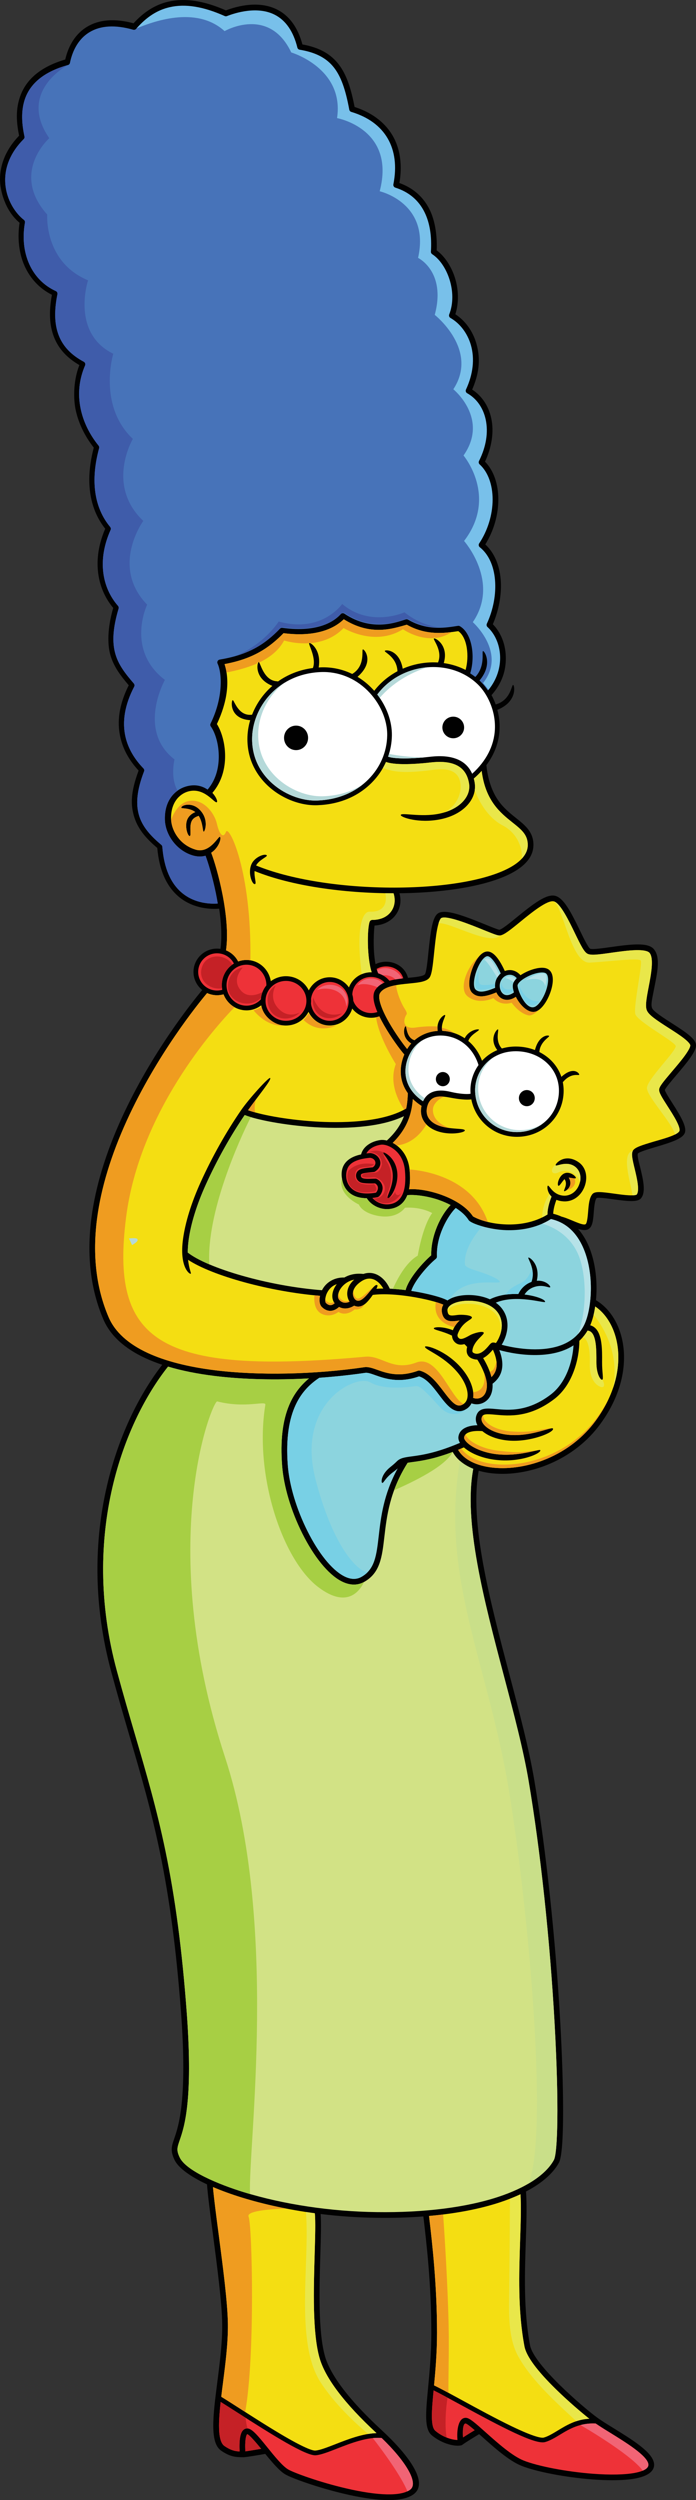 <?xml version="1.0" encoding="utf-8"?>
<!-- Generator: Adobe Illustrator 16.0.4, SVG Export Plug-In . SVG Version: 6.00 Build 0)  -->
<!DOCTYPE svg PUBLIC "-//W3C//DTD SVG 1.1//EN" "http://www.w3.org/Graphics/SVG/1.1/DTD/svg11.dtd">
<svg version="1.1" id="Layer_1" xmlns="http://www.w3.org/2000/svg" xmlns:xlink="http://www.w3.org/1999/xlink" x="0px" y="0px"
	 width="214.512px" height="769.526px" viewBox="0 0 214.512 769.526" enable-background="new 0 0 214.512 769.526"
	 xml:space="preserve">
<rect x="0" y="0" width="214.512" height="769.526" fill="#333333" stroke="none"/>
<g>
	<path fill="#010101" d="M204.915,335.489c0.192-0.625,2.091-2.857,3.485-4.498c3.581-4.206,6.111-7.327,6.111-9.21
		c0-1.944-2.855-3.904-7.562-6.904c-2.483-1.59-5.572-3.563-5.969-4.572c-0.453-1.144,0.035-2.896,0.654-6.148
		c0.818-4.282,2.11-9.421-0.129-12.022c-1.767-2.076-6.652-1.565-13.346-0.615c-2.388,0.334-5.654,0.797-6.27,0.486
		c-0.605-0.335-2.062-3.333-3.117-5.521c-2.83-5.852-5.029-10.045-7.617-10.737c-2.664-0.701-6.612,2.292-11.9,6.604
		c-1.998,1.637-4.481,3.654-5.332,3.834c-0.515-0.058-2.539-0.884-4.328-1.614c-6.85-2.786-12.269-4.813-14.496-3.498
		c-1.807,1.056-2.37,5.411-3.043,11.921c-0.273,2.671-0.641,6.324-1.106,6.899c-0.534,0.634-2.915,0.867-5.025,1.074
		c-0.052,0.005-0.109,0.012-0.175,0.02c-0.527-2.006-1.916-3.596-3.894-4.412c-1.977-0.818-4.288-0.726-6.116,0.201
		c-0.95-4.853-0.435-11.159-0.301-11.892c2.855-0.17,5.262-1.421,6.661-3.483c1.177-1.724,1.704-3.916,1.021-6.456
		c15.069-0.172,29.04-2.554,36.159-7.139c3.321-2.135,5.043-4.655,5.124-7.501c0.129-4.146-2.536-6.27-5.364-8.522
		c-1.846-1.471-3.933-3.137-5.617-5.604c-1.867-2.738-3.121-6.53-3.51-10.669c2.492-3.343,3.881-7.067,4.056-10.983
		c0.101-2.152-0.175-4.182-0.675-6.044c6.252-2.497,5.323-7.641,4.846-7.671c-0.477-0.023-0.74,4.72-5.362,6.021
		c-0.377-1.028-0.812-1.993-1.289-2.874c3.925-4.452,4.503-8.721,4.397-11.969c-0.119-3.836-1.57-7.389-3.992-9.848
		c1.846-4.252,2.803-9.332,2.422-13.773c-0.383-4.568-2.063-8.36-4.748-10.79c2.685-4.298,4.021-9.254,4.021-13.828
		c0-4.636-1.369-8.881-4.111-11.655c2.029-4.305,2.858-9.072,1.928-13.355c-0.829-3.803-2.9-6.904-5.881-8.821
		c1.918-4.424,2.798-8.994,1.287-14.212c-1.088-3.782-3.426-7.01-6.473-8.98c0.884-2.638,1.266-6.849-0.129-11.241
		c-1.139-3.581-3.228-6.684-5.62-8.418c0.105-2.168,0.105-7.894-2.153-12.496c-1.929-3.938-5.068-6.709-9.342-8.246
		c0.293-1.694,1.502-8.849-2.347-15.015c-2.411-3.87-6.37-6.759-11.464-8.387c-2.095-10.955-5.387-17.318-16.077-19.248
		c-1.397-5.166-3.973-8.754-7.659-10.666c-5.61-2.904-12.243-1.203-15.915,0.186c-6.828-2.998-12.656-3.873-17.791-2.679
		c-3.941,0.921-7.448,3.099-10.683,6.646c-5.778-1.542-10.598-1.177-14.352,1.094c-3.338,2.025-5.643,5.501-6.699,10.065
		C13.056,20.38,8.453,23.993,6.434,29.079c-1.768,4.437-1.35,8.745-0.545,12.688C1.147,46.675,0,51.621,0,55.23
		c0,3.178,1.409,9.483,6.035,13.342C5.363,72.83,5.708,77.721,7.59,81.894c1.777,3.93,4.673,6.972,8.412,8.841
		c-0.929,4.979-0.832,9.293,0.654,13.052c1.402,3.555,3.967,6.367,7.812,8.581c-2.095,5.31-1.708,11.006-1.21,13.49
		c0.834,4.192,2.79,8.296,5.645,11.918c-0.919,3.481-1.381,6.788-1.381,9.88c0,5.874,1.645,10.977,4.903,15.083
		c-2.546,5.952-2.537,10.576-2.185,13.518c0.485,4.067,2.096,7.809,4.653,10.865c-1.815,6.255-1.8,11.275-0.869,14.506
		c1.038,3.605,3.166,6.38,5.656,9.297c-3.65,7.276-3.397,12.553-2.538,16.216c0.845,3.6,2.722,6.968,5.577,10.038
		c-2.492,6.688-2.541,10.675-1.265,14.546c1.299,3.96,4.116,6.805,7.019,9.28c0.597,6.874,2.889,11.978,6.813,15.163
		c4.462,3.604,9.789,3.712,12.265,3.524c0.59,4.028,0.917,8.521,0.401,12.357c-0.346-0.046-0.7-0.07-1.058-0.07
		c-4.006,0-7.26,3.216-7.26,7.179c0,2.249,1.053,4.25,2.69,5.57c-3.061,3.666-15.659,19.338-24.843,39.457
		c-4.909,10.76-8.033,21.05-9.29,30.582c-1.523,11.574-0.289,22.131,3.679,31.366c2.108,4.908,6.462,8.917,12.954,11.913
		c1.6,0.736,3.328,1.413,5.176,2.029c-3.385,4.345-6.584,9.569-9.299,15.174c-3.316,6.874-5.918,14.277-7.723,22.018
		c-2.039,8.717-3.029,17.743-2.944,26.824c0.084,10.156,1.531,20.446,4.281,30.586c1.943,7.188,3.822,13.61,5.646,19.818
		c3.421,11.669,6.653,22.689,9.342,35.706c2.979,14.415,5.035,29.936,6.462,48.832c2.056,27.264-0.73,35.348-2.065,39.229
		c-0.818,2.373-1.265,3.672,0.077,6.527c1.146,2.426,4.705,5.066,10.02,7.559c0.26,3.486,0.991,9.02,1.832,15.375
		c1.299,9.888,2.77,21.104,2.855,27.599c0.067,5.601-0.73,11.855-1.509,17.889c-1.332,10.436-2.385,18.676,1.213,21.121
		c2.76,1.882,4.44,2.003,6.875,2.003h0.077c1.5-0.131,5.276-0.79,6.613-1.028c2.182,2.669,4.388,5.28,6.236,6.341
		c2.115,1.203,10.06,4.062,18.187,5.964c4.689,1.099,8.779,1.738,12.152,1.881c4.201,0.188,7.258-0.396,9.097-1.724
		c5.094-3.692-2.12-12.705-9.903-19.872c-9.693-8.93-15.69-16.765-17.364-22.657c-2.127-7.54-1.74-20.761-1.422-31.39
		c0.155-5.104,0.291-9.593,0.088-12.382c5.711,0.703,11.536,1.099,17.294,1.17c4.999,0.072,9.801-0.071,14.367-0.42
		c0.943,8.046,2.449,20.661,2.449,35.821c0,6.465-0.555,12.305-1.002,16.993c-0.717,7.587-1.189,12.61,1.131,14.54
		c3.324,2.773,7.451,3.566,9.161,3.084c0.099-0.028,0.198-0.086,0.279-0.152c1.228-0.912,4.364-2.784,5.171-3.275
		c0.287,0.253,0.562,0.496,0.841,0.739c3.72,3.318,8.352,7.474,12.204,9.006c4.564,1.823,13.506,3.542,21.752,4.183
		c4.419,0.334,8.344,0.339,11.361,0.014c5.897-0.64,8.156-2.631,7.717-5.075c-0.602-3.4-6.594-7.091-12.396-10.682
		c-2.024-1.235-3.931-2.421-5.257-3.399c-4.025-2.958-19.379-16.033-20.537-22.146c-2.02-10.682-1.638-22.141-1.294-32.239
		c0.187-5.597,0.363-10.877,0.055-15.089c1.277-0.669,2.458-1.36,3.538-2.092c3.057-2.071,5.281-4.35,6.611-6.785
		c1.874-3.447,1.408-25.157,0.435-42.708c-1.449-25.994-4.369-53.317-8.022-74.97c-1.642-9.733-4.568-20.808-7.665-32.538
		c-6.086-23.043-12.364-46.851-9.479-62.765c1.354,0.396,2.841,0.678,4.429,0.831c5.453,0.535,11.582-0.484,17.254-2.865
		c6.4-2.686,11.863-6.947,15.785-12.319c3.259-4.457,5.47-9.134,6.563-13.892c0.974-4.267,1.017-8.567,0.114-12.429
		c-1.223-5.261-4.123-9.515-8.007-11.811c0.116-1.185,0.181-2.407,0.181-3.648c0.006-5.31-1.05-10.361-2.969-14.215
		c-0.77-1.542-1.684-2.898-2.713-4.07c1.358,0.408,2.498,0.499,3.242,0.021c1.241-0.783,1.408-2.832,1.59-5.195
		c0.129-1.604,0.293-3.581,0.873-4.345c0.646-0.225,3.319,0.147,5.104,0.396c4.657,0.635,7.556,0.932,8.596-0.335
		c1.553-1.881,0.631-5.758-0.262-9.473c-0.285-1.171-0.991-3.515-0.727-4.28c0.467-0.516,3.443-1.402,5.425-1.989
		c4.989-1.48,8.308-2.574,9.024-4.31c0.702-1.712-0.917-4.707-3.836-9.241C206.271,338.049,204.994,336.062,204.915,335.489"/>
	<path fill="#FFFFFF" d="M152.53,224.463c-0.229,5.045-2.646,9.762-7.009,13.701c-0.994-2.272-2.725-3.848-5.195-4.693
		c-2.829-0.975-5.977-0.757-8.096-0.501c-4.895,0.571-10.551,0.71-12.618-0.065c0.735-2.079,1.137-4.276,1.171-6.511
		c0.066-4.311-1.579-8.854-4.508-12.625c3.609-4.805,9.205-7.849,15.441-8.376c6.028-0.507,11.77,1.481,15.738,5.449
		C149.969,213.358,152.8,218.43,152.53,224.463"/>
	<path fill="#4773B9" d="M56.246,274.958c-3.615-2.927-5.706-7.736-6.216-14.3c-0.015-0.233-0.131-0.453-0.311-0.604
		c-2.795-2.367-5.545-5.06-6.756-8.723c-1.231-3.752-0.773-8.164,1.433-13.892c0.126-0.318,0.052-0.681-0.186-0.929
		c-2.852-2.939-4.702-6.171-5.513-9.618c-1.124-4.784-0.227-10.004,2.662-15.53c0.165-0.32,0.115-0.712-0.117-0.986
		c-2.523-2.925-4.686-5.63-5.679-9.085c-1.072-3.7-0.75-8.138,0.993-13.968c0.081-0.289,0.016-0.604-0.184-0.833
		c-2.505-2.856-4.073-6.408-4.539-10.286c-0.506-4.213,0.248-8.613,2.254-13.09c0.134-0.306,0.086-0.661-0.129-0.919
		c-4.946-5.935-6.122-14.31-3.409-24.231c0.081-0.272,0.019-0.568-0.158-0.783c-2.828-3.486-4.754-7.463-5.561-11.513
		c-0.905-4.51-0.438-8.947,1.395-13.19c0.177-0.415,0.006-0.903-0.388-1.125c-3.858-2.057-6.378-4.695-7.703-8.055
		c-1.345-3.4-1.481-7.563-0.438-12.727c0.083-0.403-0.125-0.81-0.492-0.978c-7.448-3.382-11.176-11.652-9.516-21.07
		c0.066-0.32-0.074-0.654-0.331-0.854c-2.423-1.862-5.379-5.939-5.728-11.28C1.315,51.538,3.276,46.846,7.3,42.819
		c0.21-0.211,0.303-0.515,0.24-0.805c-0.66-3.138-1.353-7.812,0.369-12.136c1.851-4.663,6.233-7.981,13.023-9.858
		c0.323-0.09,0.558-0.346,0.626-0.671c0.619-3.02,2.171-7.106,6.014-9.434C30.996,7.838,35.53,7.58,41.05,9.148
		c0.327,0.092,0.676-0.01,0.903-0.263c3.139-3.557,6.362-5.619,10.134-6.505c4.834-1.124,10.399-0.234,17.022,2.722
		c0.21,0.095,0.456,0.1,0.678,0.017c2.665-1.045,9.436-3.172,14.802-0.394c3.361,1.738,5.682,5.13,6.909,10.082
		c0.079,0.338,0.361,0.599,0.707,0.654c4.938,0.802,8.315,2.565,10.624,5.55c2.105,2.736,3.5,6.597,4.67,12.909
		c0.067,0.324,0.301,0.587,0.61,0.679c10.438,3.107,15.17,11.239,12.979,22.302c-0.086,0.435,0.172,0.87,0.598,1.006
		c4.168,1.33,7.209,3.88,9.023,7.595c1.593,3.258,2.259,7.336,1.958,12.108c-0.024,0.317,0.122,0.621,0.386,0.792
		c4.618,2.985,7.908,11.732,5.244,18.537c-0.16,0.405,0,0.863,0.382,1.086c2.96,1.683,5.254,4.725,6.293,8.327
		c1.222,4.229,0.699,8.967-1.499,13.702c-0.196,0.419-0.041,0.916,0.357,1.136c2.898,1.619,4.934,4.488,5.699,8.076
		c0.867,3.961,0.16,8.38-2.044,12.795c-0.181,0.348-0.103,0.78,0.188,1.04c2.545,2.29,4.002,6.217,4.002,10.792
		c0,4.644-1.509,9.577-4.135,13.527c-0.261,0.382-0.178,0.895,0.182,1.182c2.654,2.079,4.322,5.655,4.697,10.072
		c0.358,4.354-0.531,9.139-2.516,13.467c-0.168,0.347-0.079,0.753,0.205,1.013c4.561,4.17,5.663,12.822,0.272,19.371
		c-0.669-1.001-1.378-1.859-2.065-2.55c-0.174-0.17-0.349-0.351-0.535-0.516c4.271-5.063,1.492-9.218,1.067-9.051
		c-0.425,0.168,0.816,4.622-2.349,7.965c-0.512-0.396-1.043-0.764-1.58-1.113c1.584-5.056,0.658-12.269-3.181-14.515
		c-0.182-0.098-0.387-0.144-0.578-0.107c-3.218,0.475-9.21,1.736-15.382-1.905c-0.205-0.119-0.451-0.153-0.686-0.088
		c-2.355,0.668-10.201,4.092-18.946-1.746c-0.367-0.24-0.859-0.179-1.146,0.156c-1.576,1.79-6.475,5.796-17.963,4.201
		c-0.287-0.044-0.561,0.058-0.754,0.253c-4.465,4.614-9.326,7.991-18.567,9.509c-0.27,0.046-0.508,0.216-0.637,0.456
		c-0.129,0.246-0.139,0.535-0.015,0.785c1.308,2.76,1.882,10.211-2.158,18.445c-0.151,0.292-0.122,0.643,0.069,0.9
		c1.096,1.517,2.39,4.777,2.452,8.973c0.043,2.929-0.53,7.085-3.45,10.466c-1.602-1.11-3.882-1.803-6.754-0.922
		c-3.189,0.974-6.551,4.129-6.408,10.121c0.067,2.532,1.079,5.097,2.855,7.23c1.702,2.035,3.958,3.404,6.159,3.941
		c1.352,0.325,2.519,0.266,3.515-0.025c0.764,2.01,2.115,6.336,3.189,11.557c0.193,0.986,0.396,2.052,0.587,3.164
		C64.836,278.268,60.151,278.118,56.246,274.958"/>
	<path fill="#F4DE12" d="M65.094,262.477c2.428-1.604,3.245-4.646,2.668-4.915c-0.441-0.208-3.134,5.214-7.42,3.974
		c-1.797-0.524-3.722-1.604-5.161-3.341c-1.533-1.832-2.397-4.021-2.459-6.15c-0.119-5.008,2.586-7.626,5.167-8.401
		c5.09-1.521,8.237,3.777,8.939,3.265c0.3-0.228-0.186-1.576-1.368-2.866c5.792-6.708,4.199-16.759,1.387-21.183
		c3.23-6.826,4.038-13.219,2.359-18.455c8.838-1.633,13.742-4.989,18.187-9.514c4.882,0.631,9.148,0.355,12.696-0.826
		c2.865-0.96,4.718-2.326,5.864-3.457c8.371,5.242,15.103,2.889,19.423,1.671c6.031,3.405,11.689,2.608,15.867,1.986
		c2.839,1.968,3.41,7.841,2.256,11.941c-2.074-1.06-4.347-1.768-6.732-2.107c1.655-5.546-2.73-7.911-3.041-7.561
		c-0.312,0.363,2.791,3.787,1.272,7.377c-1.117-0.067-2.249-0.058-3.399,0.038c-2.631,0.225-5.157,0.869-7.48,1.884
		c-1.028-5.921-5.406-5.921-5.521-5.482c-0.125,0.462,3.688,1.87,3.908,6.253c-2.776,1.479-5.231,3.52-7.164,6.021
		c-0.371-0.4-0.736-0.797-1.133-1.182c-1.231-1.21-2.582-2.251-4.016-3.116c5.362-4.692,2.072-8.613,1.643-8.441
		c-0.451,0.173,0.855,5.081-3.279,7.557c-2.976-1.449-6.265-2.156-9.631-2.037c-0.247,0.012-0.473,0.021-0.711,0.041
		c0.926-5.47-2.576-7.81-2.917-7.513c-0.37,0.314,2.321,4.603,1.139,7.683c-4.209,0.542-7.842,2.05-10.819,4.18
		c-0.022-0.062-0.056-0.098-0.118-0.098c-4.263-0.068-5.271-5.896-5.756-5.92c-0.465-0.029-1.587,5.018,4.205,7.33
		c-2.855,2.472-4.971,5.562-6.255,8.868c-4.292,0.584-5.493-4.515-5.973-4.475c-0.465,0.041-1.194,5.742,5.394,6.167
		c-0.571,1.909-0.862,3.877-0.862,5.82c0,6.854,3.296,11.475,6.068,14.143c4.188,4.033,10.137,6.413,15.547,6.208
		c6.666-0.244,12.438-2.641,16.695-6.924c1.884-1.886,3.354-4.055,4.402-6.394c3.424,1.274,11.738,0.392,13.482,0.182
		c3.051-0.361,5.44-0.22,7.314,0.425c2.717,0.933,4.297,2.912,4.809,6.038c0.351,2.107-0.474,4.228-2.307,5.971
		c-1.672,1.588-4.054,2.735-6.891,3.316c-5.678,1.167-11.674-0.447-11.849,0.398c-0.146,0.654,5.487,2.682,12.183,1.327
		c3.126-0.632,5.802-1.908,7.77-3.77c2.261-2.158,3.264-4.829,2.826-7.53c-0.071-0.433-0.162-0.846-0.277-1.239
		c0.885-0.759,1.687-1.547,2.426-2.356c1.183,9.238,5.771,12.896,9.493,15.87c2.795,2.22,4.808,3.824,4.717,7.098
		c-0.065,2.222-1.527,4.269-4.325,6.075c-6.656,4.281-20.398,6.851-36.767,6.877c-16.334,0.022-32.242-2.521-42.644-6.81
		c0.919-1.704,3.419-2.654,3.318-3.046c-0.205-0.764-3.521,0.167-4.665,2.509c-1.356,2.776,0.201,6.604,1.034,6.248
		c0.489-0.201-0.315-2.081-0.151-4.006c11.178,4.56,27.463,6.846,42.841,6.851c0.622,1.954,0.398,3.924-0.65,5.461
		c-1.2,1.77-3.295,2.739-5.899,2.739c-0.37,0-0.702,0.233-0.828,0.584c-0.792,2.254-0.826,11.142,0.638,15.527
		c-0.061,0-0.127-0.007-0.184-0.007c-3.148,0-5.838,1.957-6.828,4.677c-1.318-1.889-3.479-3.132-5.919-3.132
		c-2.815,0-5.259,1.645-6.462,4.046c-1.242-2.582-3.925-4.373-7.023-4.373c-1.757,0-3.386,0.578-4.685,1.544
		c-0.571-3.693-3.717-6.531-7.494-6.531c-0.9,0-1.769,0.167-2.571,0.46c-0.797-1.575-2.137-2.788-3.734-3.43
		C71.11,282.393,66.927,267.19,65.094,262.477"/>
	<path fill="#010101" d="M139.69,220.583c-1.845,0-3.347,1.49-3.347,3.333c0,1.833,1.502,3.325,3.347,3.325
		c1.849,0,3.356-1.492,3.356-3.325C143.047,222.073,141.539,220.583,139.69,220.583"/>
	<path fill="#FFFFFF" d="M98.976,206.856c5.274-0.188,10.33,1.812,14.225,5.624c3.92,3.846,6.219,9.043,6.136,13.889
		c-0.082,5.038-2.139,9.849-5.802,13.528c-3.999,4.022-9.435,6.269-15.723,6.504c-5.028,0.188-10.584-2.035-14.49-5.812
		c-2.571-2.468-5.622-6.744-5.622-13.097C77.699,217.729,85.664,207.333,98.976,206.856"/>
	<path fill="#FFFFFF" d="M131.402,319.599c1.843-0.783,3.904-1.043,5.963-0.759c4.787,0.661,8.553,4.005,10.12,8.983
		c-1.628,2.278-2.494,5.001-2.494,7.694c0,0.377,0.011,0.762,0.032,1.141c-1.184,0.232-3.803-0.044-5.748-0.501
		c-1.246-0.291-2.92-0.673-4.732-0.374c-1.957,0.327-3.373,1.417-4.158,3.191c-2.791-1.871-4.524-4.194-5.16-6.909
		c-0.663-2.786-0.068-5.939,1.627-8.628C127.921,321.73,129.496,320.398,131.402,319.599"/>
	<path fill="#FFFFFF" d="M158.98,323.569c3.572,0,6.912,1.213,9.383,3.42c2.516,2.244,3.908,5.344,3.908,8.723
		c0,7.16-5.693,12.75-12.956,12.75c-3.485,0-6.728-1.346-9.148-3.786c-2.404-2.431-3.739-5.691-3.739-9.16
		C146.428,329.645,151.119,323.569,158.98,323.569"/>
	<path fill="#F4DE12" d="M209.418,348.09c-0.547,1.308-5.182,2.494-7.9,3.294c-3.865,1.149-5.908,1.796-6.463,2.812
		c-0.522,0.956-0.172,2.556,0.555,5.551c0.648,2.679,1.618,6.729,0.615,7.946c-0.002,0.008-0.357,0.317-2.34,0.222
		c-1.375-0.062-3.051-0.296-4.662-0.521c-3.918-0.534-5.838-0.755-6.615,0.122c-1.003,1.152-1.18,3.33-1.345,5.437
		c-0.114,1.322-0.292,3.537-0.782,3.853c-0.927,0.578-4.879-1.689-7.381-2.321c-0.822-0.374-1.697-0.673-2.604-0.896
		c0.051-1.532,0.624-3.343,0.998-4.284c0.614,0.258,1.354,0.431,2.242,0.479c2.77,0.153,5.19-1.588,6.317-4.288
		c1.22-2.922,0.663-6.134-1.734-7.777c-4.279-2.949-7.353,0.586-7.061,0.978c0.281,0.392,3.402-1.518,5.968,0.396
		c1.337,0.994,2.304,3.08,1.206,5.721c-1,2.421-3.07,3.301-4.663,3.216c-3.376-0.175-4.448-3.245-4.903-3.078
		c-0.291,0.11-0.287,1.991,1.131,3.374c-0.391,0.897-1.258,3.316-1.258,5.441v0.057c-4.348,2.698-9.249,3.167-12.648,3.059
		c-4.687-0.142-8.367-1.354-10.32-2.476c-2.381-3.576-7.076-5.687-9.705-6.633c-3.576-1.286-7.38-1.925-10.004-1.706
		c0.332-1.67,0.395-3.653,0.182-5.957c-0.367-3.938-2.279-6.217-3.826-7.435c-0.438-0.344-0.903-0.651-1.385-0.901
		c5.195-5.101,5.911-10.174,6.211-13.485c0.779,0.764,1.677,1.476,2.677,2.113c-0.446,2.036-0.04,3.879,1.196,5.354
		c3.743,4.465,12.219,3.1,12.143,2.185c-0.089-0.998-7.783,0.279-10.801-3.316c-0.932-1.103-1.187-2.478-0.764-4.077
		c0.945-3.605,4.102-3.261,7.182-2.679c2.363,0.449,4.881,0.75,6.388,0.515c0.54,2.766,1.876,5.29,3.872,7.311
		c2.693,2.723,6.309,4.218,10.181,4.218c3.886,0,7.506-1.457,10.198-4.11c2.713-2.656,4.203-6.242,4.203-10.086
		c0-0.894-0.092-1.767-0.258-2.617c2.611-3.096,4.903-1.934,5.049-2.291c0.154-0.358-1.727-2.793-5.486,0.651
		c-0.717-2.108-1.965-4.006-3.691-5.547c-0.934-0.834-1.979-1.532-3.102-2.103c0.221-3.173,3.114-4.557,3.012-4.928
		c-0.107-0.372-3.171-0.396-4.365,4.324c-1.826-0.707-3.822-1.084-5.896-1.084c-1.549,0-2.986,0.214-4.307,0.605
		c-2.193-2.358-0.843-5.687-1.188-5.887c-0.312-0.188-2.904,2.862-0.219,6.38c-1.857,0.772-3.438,1.911-4.705,3.284
		c-0.92-2.411-2.34-4.488-4.164-6.036c-0.021-0.016-0.041-0.032-0.061-0.052c0.598-1.957,3.381-3.099,3.276-3.476
		c-0.077-0.344-3.133,0.055-4.384,2.635c-1.694-1.141-3.626-1.884-5.67-2.158c-0.412-0.066-0.828-0.095-1.248-0.117
		c-0.6-2.038,1.15-4.6,0.878-4.867c-0.255-0.255-2.846,1.492-2.282,4.885c-1.41,0.085-2.784,0.405-4.062,0.945
		c-1.143,0.481-2.178,1.134-3.09,1.92c-2.578-0.853-2.359-4.24-2.733-4.31c-0.36-0.069-1.526,3.325,1.716,5.312
		c-0.4,0.465-0.783,0.955-1.112,1.485c-0.05,0.071-0.095,0.148-0.139,0.225c-1.394-1.7-3.702-4.906-5.586-8.193
		c-2.5-4.354-3.538-7.714-2.808-8.968c1.32-2.263,5.592-2.683,9.01-3.018c2.898-0.287,5.186-0.514,6.182-1.686
		c0.777-0.907,1.071-3.452,1.518-7.859c0.26-2.436,0.514-4.957,0.9-7.014c0.562-2.942,1.127-3.477,1.284-3.567
		c1.657-0.975,9.287,2.12,12.939,3.61c3.608,1.461,4.589,1.826,5.224,1.73c1.228-0.187,3.072-1.649,6.217-4.219
		c3.318-2.709,8.337-6.797,10.338-6.262c2.013,0.527,4.703,6.104,6.486,9.793c1.82,3.757,2.814,5.741,3.861,6.314
		c1.048,0.554,3.236,0.284,7.348-0.306c2.431-0.339,5.174-0.728,7.446-0.793c3.087-0.086,4.038,0.471,4.333,0.816
		c1.439,1.677,0.454,6.803-0.265,10.549c-0.685,3.571-1.077,5.817-0.57,7.118c0.556,1.439,2.892,3.004,6.665,5.417
		c1.729,1.101,3.505,2.238,4.825,3.267c1.827,1.439,1.927,2.043,1.927,2.154c0,0.255-0.177,1.075-1.77,3.251
		c-1.114,1.525-2.613,3.277-3.93,4.825c-2.764,3.256-3.821,4.568-3.91,5.471c-0.083,0.95,0.785,2.336,2.581,5.139
		c0.976,1.518,2.082,3.236,2.831,4.717C209.618,347.26,209.479,347.932,209.418,348.09"/>
	<path fill="#010101" d="M61.302,249.008c-2.421-2.228-5.627-1.142-5.4-0.325c0.062,0.193,2.583-0.06,4.292,1.28
		c-0.843,0.353-1.792,0.931-2.373,2.067c-1.065,2.11,0.048,5.45,0.678,5.302c0.554-0.131-0.248-2.953,0.597-4.646
		c0.466-0.919,1.318-1.286,2.14-1.568c1.322,2.044,1.208,4.806,1.542,4.87C63.165,256.053,64.578,252.006,61.302,249.008"/>
	<path fill="#010101" d="M91.25,230.892c2.049,0,3.706-1.69,3.706-3.774c0-2.088-1.657-3.774-3.706-3.774
		c-2.045,0-3.706,1.687-3.706,3.774C87.544,229.201,89.205,230.892,91.25,230.892"/>
	<path fill="#010101" d="M136.486,334.341c1.182,0,2.145-0.977,2.145-2.185c0-1.213-0.963-2.191-2.145-2.191
		c-1.184,0-2.148,0.979-2.148,2.191C134.338,333.364,135.303,334.341,136.486,334.341"/>
	<path fill="#010101" d="M162.371,340.492c1.346,0,2.445-1.116,2.445-2.492c0-1.371-1.1-2.484-2.445-2.484
		c-1.349,0-2.444,1.113-2.444,2.484C159.927,339.376,161.022,340.492,162.371,340.492"/>
	<path fill="#EE3238" d="M121.309,297.911c0.893,0.373,2.392,1.264,2.982,3.221c-1.461,0.165-2.931,0.375-4.266,0.752
		c-0.902-1.086-2.115-1.883-3.464-2.296c-0.179-0.421-0.329-0.875-0.479-1.352C117.588,297.339,119.594,297.205,121.309,297.911"/>
	<path fill="#EE3238" d="M115.588,304.84c-0.824,1.392-0.584,3.586,0.726,6.665c-0.621,0.21-1.269,0.318-1.938,0.318
		c-2.551,0-4.725-1.589-5.491-3.794c-0.02-0.664-0.124-1.306-0.302-1.917c0.092-2.992,2.66-5.405,5.793-5.405
		c1.585,0,3.084,0.621,4.168,1.693C117.287,302.948,116.249,303.713,115.588,304.84"/>
	<path fill="#EE3238" d="M95.863,307.438c0.379-2.927,2.814-5.19,5.765-5.19c3.207,0,5.813,2.683,5.813,5.983
		c0,3.294-2.607,5.976-5.813,5.976c-2.991,0-5.46-2.336-5.782-5.326C95.891,308.51,95.9,307.812,95.863,307.438"/>
	<path fill="#EE3238" d="M80.406,307.594c-1.151,1.242-2.769,1.954-4.44,1.954c-3.39,0-6.145-2.827-6.145-6.304
		c0-3.48,2.755-6.307,6.145-6.307c3.386,0,6.138,2.826,6.138,6.307c0,0.02,0.005,0.036,0.01,0.054
		C81.137,304.486,80.506,305.972,80.406,307.594"/>
	<path fill="#EE3238" d="M88.142,301.925c3.48,0,6.3,2.75,6.3,6.138c0,3.385-2.819,6.141-6.3,6.141
		c-3.476,0-6.303-2.756-6.303-6.141C81.839,304.675,84.666,301.925,88.142,301.925"/>
	<path fill="#EE3238" d="M61.083,299.155c0-3.158,2.598-5.732,5.812-5.732c2.212,0,4.213,1.229,5.199,3.158
		c-2.225,1.354-3.72,3.828-3.72,6.661c0,0.483,0.053,0.963,0.134,1.417c-0.522,0.151-1.06,0.229-1.613,0.229
		C63.68,304.888,61.083,302.313,61.083,299.155"/>
	<path fill="#F4DE12" d="M33.484,405.445c-3.839-8.948-5.036-19.194-3.555-30.453c1.229-9.354,4.314-19.482,9.156-30.085
		c9.263-20.29,22.031-36.016,24.746-39.246c0.933,0.43,1.969,0.676,3.063,0.676c0.685,0,1.355-0.098,2.003-0.284
		c1.105,2.893,3.853,4.938,7.069,4.938c1.652,0,3.247-0.55,4.55-1.552c0.668,3.525,3.825,6.217,7.626,6.217
		c3.037,0,5.663-1.724,6.938-4.22c1.179,2.486,3.665,4.22,6.548,4.22c3.25,0,6.015-2.2,6.931-5.225
		c1.323,1.719,3.436,2.837,5.816,2.837c0.879,0,1.729-0.148,2.54-0.444c0.415,0.857,0.899,1.77,1.456,2.745
		c2.188,3.815,4.865,7.43,6.243,9.01c-1.099,2.545-1.399,5.303-0.805,7.826c0.345,1.45,0.983,2.822,1.887,4.081
		c-0.036,1.578-0.173,3.148-0.507,4.719h-0.005c-7.635,4.513-20.866,4.441-28.076,3.987c-9.402-0.584-17.307-2.234-20.666-3.472
		c3.19-4.479,7.349-9.43,6.818-9.912c-0.398-0.357-6.501,6.355-8.948,9.902c-4.541,6.583-8.915,14.32-12.481,22.199
		c-2.832,6.25-4.708,12.271-5.415,17.414c-1.198,8.694,2.029,10.972,2.38,10.729c0.217-0.157-0.538-1.428-0.829-4.283
		c7.468,4.926,25.283,9.822,40.662,11.078c-0.32,1.433-0.129,2.74,0.563,3.438c1.881,1.887,3.992,1.247,5.295-0.017
		c1.392,0.747,3.08,0.623,4.663-0.394c0.843,0.394,1.965,0.511,3.245-0.44c0.748-0.544,1.711-1.716,2.496-2.864
		c3.357-0.435,8.28-0.139,13.576,0.831c4.223,0.773,6.966,1.643,8.174,2.177c-0.418,0.69-0.578,1.471-0.449,2.288
		c0.507,3.284,3.152,2.902,5.066,2.621c0.139-0.02,0.277-0.04,0.415-0.062c-0.952,0.897-1.697,1.952-2.084,3.017
		c-3.232-1.261-5.861-0.979-5.882-0.587c-0.029,0.539,2.59,0.779,5.6,2.258c0.041,0.803,0.342,1.5,0.896,2.025
		c0.863,0.838,1.891,0.869,2.927,0.578c0.276,0.253,0.582,0.554,0.854,0.883c-0.096,0.372-0.158,0.749-0.158,1.094v0.104
		c0.039,1.089,0.607,1.92,1.596,2.331c0.594,0.258,1.159,0.357,1.689,0.353c1.896,2.951,2.846,5.815,2.941,7.521
		c0.11,1.943-0.479,3.391-1.646,4.082c-0.803,0.464-1.803,0.525-2.586,0.167c0.068-0.534,0.081-1.101,0.021-1.704
		c-0.263-2.442-1.624-5.166-3.834-7.668c-4.68-5.291-10.775-6.899-10.994-6.38c-0.363,0.85,5.515,2.621,9.943,7.855
		c1.905,2.244,2.937,4.521,3.137,6.379c0.115,1.088,0,2.561-1.203,3.404c-1.934,1.352-3.371-0.144-6.197-3.868
		c-1.996-2.631-4.254-5.615-7.334-6.389c-0.175-0.037-0.358-0.033-0.512,0.024c-5.824,2.12-9.709,0.744-12.543-0.263
		c-1.499-0.532-2.809-0.994-4.018-0.812c-15.375,2.249-32.543,2.604-45.939,0.946c-8.387-1.031-15.377-2.827-20.795-5.324
		C39.484,413.644,35.416,409.943,33.484,405.445"/>
	<path fill="#EE3238" d="M120.496,370.592c-2.316,0.496-4.518-0.476-5.732-1.869c0.499-0.054,1.024-0.124,1.559-0.226
		c0.727-0.129,1.752-1.761,1.581-3.127c-0.134-1.097-0.819-2.029-1.834-2.517c-0.085-0.043-0.2-0.062-0.308-0.062
		c-0.342,0-0.709,0.015-1.091,0.029c-1.782,0.077-3.267,0.077-3.409-0.721c-0.061-0.311-0.051-0.516,0.035-0.621
		c0.294-0.406,1.842-0.551,3.642-0.73l0.308-0.026c0.105-0.01,0.21-0.046,0.308-0.107c1.325-0.836,1.905-2.032,1.604-3.271
		c-0.33-1.312-1.573-2.307-3.041-2.423h-0.125c-0.367,0.031-0.721,0.071-1.06,0.116c0.673-1.347,2.368-2.396,4.476-2.7
		c0.943-0.136,2.586,0.265,4.114,1.474c1.322,1.04,2.96,2.999,3.28,6.432C125.375,366.368,123.924,369.849,120.496,370.592"/>
	<path fill="#EE3238" d="M114.045,356.365c1.686,0.172,2.304,1.938,0.864,2.937c-0.048,0.01-0.109,0.015-0.109,0.015
		c-2.569,0.248-3.978,0.384-4.665,1.296c-0.783,1.053-0.404,2.657,0.888,3.277c1.026,0.488,4.305,0.354,4.569,0.35
		c1.449,0.835,0.831,2.339,0.261,2.874c-3.029,0.511-5.429,0.214-6.962-0.878c-2.862-2.052-2.517-5.889-1.316-7.407
		C108.635,357.466,110.758,356.661,114.045,356.365"/>
	<path fill="#D2E285" d="M119.23,351.061c-0.721-0.188-1.413-0.241-2.023-0.153c-3.062,0.435-5.363,2.183-5.908,4.412
		c-2.277,0.494-3.871,1.361-4.865,2.611c-0.981,1.239-1.332,2.842-1.045,4.746c0.31,2.102,1.208,3.691,2.66,4.732
		c1.283,0.924,2.959,1.389,4.998,1.403c1.294,2.161,4.451,3.904,7.752,3.192c1.879-0.408,3.316-1.454,4.252-3.111
		c0.182-0.314,0.344-0.656,0.48-1.026c2.38-0.253,6.534,0.33,9.938,1.556c1.232,0.445,2.37,0.946,3.402,1.485
		c-3.03,3.126-6.077,9.384-5.966,15.477c-2.513,2.157-6.947,7.087-7.889,10.704c-1.49-0.191-3.18-0.362-4.893-0.437
		c-1.012-2.271-2.704-3.963-4.609-4.586c-1.155-0.377-2.344-0.353-3.52,0.057c-2.379-0.276-4.345,0.216-5.854,1.099
		c-2.953-0.101-5.615,1.356-6.897,3.911c-7.915-0.612-16.657-2.197-24.652-4.479c-7.671-2.187-13.761-4.78-16.726-7.124
		c0-1.146,0.085-2.463,0.289-3.966c0.688-4.979,2.512-10.836,5.276-16.928c3.442-7.595,7.63-15.051,11.984-21.431
		c3.605,1.438,12.162,3.148,21.583,3.739c5.799,0.357,11.099,0.253,15.778-0.306c4.721-0.569,8.652-1.604,11.731-3.085
		C123.595,346.03,122,348.52,119.23,351.061"/>
	<path fill="#F4DE12" d="M116.294,395.608c-1.031-0.997-4.354,6.231-6.675,4.508c-0.426-0.31-0.864-1.079-0.851-1.991
		c0.02-0.94,0.502-2.373,2.677-3.786c1.191-0.772,2.383-0.979,3.525-0.606c1.211,0.396,2.359,1.461,3.171,2.885
		c-0.716,0-1.433,0.018-2.124,0.071C116.289,396.139,116.413,395.724,116.294,395.608"/>
	<path fill="#F4DE12" d="M103.173,396.226c-0.993,1.812-0.998,3.672-0.029,4.913c-0.931,0.854-1.862,0.745-2.707-0.101
		c-0.241-0.239-0.36-1.474,0.272-2.898c0.339-0.754,1.218-2.264,3.094-2.879C103.56,395.575,103.352,395.898,103.173,396.226"/>
	<path fill="#F4DE12" d="M104.6,400.141c-0.728-0.8-0.417-2.105,0.11-3.068c0.792-1.435,2.409-2.817,4.469-3.206
		c-1.719,1.538-2.14,3.099-2.163,4.23c-0.017,0.933,0.253,1.853,0.735,2.557C106.563,401.229,105.427,401.057,104.6,400.141"/>
	<path fill="#F4DE12" d="M153.156,403.655c1.15,1.408,1.494,2.95,1.494,4.282c0,0.603-0.072,1.166-0.167,1.647
		c-0.327,1.676-1.079,3.07-1.638,3.806c-1.031-0.354-1.404-0.139-1.996,0.568c-1.105,1.342-2.875,3.343-4.741,2.55
		c-0.358-0.153-0.56-0.377-0.521-0.769c0.291-2.994,3.805-4.933,3.495-5.544c-0.311-0.621-3.128,0.167-4.183,0.76
		c-1.686,0.954-2.852,1.527-3.479,0.917c-0.122-0.115-0.633-0.503-0.318-1.343c1.402-3.772,4.377-4.259,4.341-5.013
		c-0.048-0.756-3.251-0.94-4.431-0.77c-2.302,0.335-2.863,0.271-3.085-1.146c-0.184-1.213,0.924-1.977,1.891-2.397
		c1.774-0.797,4.443-1.05,6.967-0.668C149.604,400.962,151.861,402.065,153.156,403.655"/>
	<path fill="#8CD4DE" d="M146.934,435.399c-0.458,1.058-0.369,2.2,0.211,3.289c-2.815,0.052-5.511,0.982-5.854,3.552
		c-0.075,0.594,0.091,1.232,0.478,1.867c-7.415,3.165-11.877,3.767-14.859,4.168c-2.135,0.284-3.543,0.476-4.581,1.514
		c-0.657,0.659-1.358,1.242-2.056,1.797c-2.928,2.367-2.836,4.768-2.469,4.845c0.473,0.11,0.812-1.476,3.576-3.48
		c0.392-0.287,0.797-0.625,1.203-0.988c-4.388,8.021-5.194,15.069-5.86,20.855c-0.688,5.945-1.183,10.242-5.36,12.563
		c-1.594,0.888-3.447,0.788-5.477-0.311c-3.662-1.967-7.721-7.01-11.127-13.828c-3.383-6.742-5.58-14.1-6.05-20.179
		c-1.311-17.187,4.524-23.529,9.712-26.986c4.763-0.335,9.528-0.841,14.126-1.512c0.788-0.117,1.841,0.255,3.175,0.737
		c2.869,1.011,7.182,2.533,13.441,0.349c2.378,0.726,4.29,3.237,6.139,5.678c1.248,1.647,2.43,3.211,3.73,4.145
		c1.637,1.184,3.275,1.218,4.871,0.098c0.611-0.428,1.089-0.977,1.413-1.636c1.261,0.497,2.755,0.378,3.978-0.349
		c1.026-0.596,2.707-2.129,2.516-5.677c0.927-0.717,2.145-1.872,2.705-3.725c0.566-1.876,0.356-4.102-0.632-6.635
		c1.355,0.375,3.188,0.793,5.194,1.092c3.531,0.521,8.712,0.84,13.363-0.568c1.611-0.491,3.058-1.15,4.326-1.981
		c-0.325,5.052-2.288,11.56-7.049,15.17c-7.025,5.342-12.951,4.798-16.871,4.439C150.164,433.454,147.852,433.24,146.934,435.399"/>
	<path fill="#F4DE12" d="M151.914,415.413c2.053,4.576,1.062,6.963-0.443,8.455c-0.459-1.807-1.361-3.87-2.566-5.847
		C150.09,417.436,151.081,416.37,151.914,415.413"/>
	<path fill="#EE3238" d="M75.565,752.891c0-0.196,0.005-0.396,0.01-0.588c0.066-2.492,0.537-3.008,0.616-3.074
		c0.659,0.156,2.786,2.655,4.3,4.508c-1.411,0.243-3.553,0.61-4.875,0.787C75.596,754.074,75.565,753.506,75.565,752.891"/>
	<path fill="#EE3238" d="M126.393,766.342c-2.821,2.052-9.859,1.885-19.815-0.44c-8.447-1.972-16.029-4.812-17.72-5.782
		c-1.766-1.012-4.263-4.097-6.465-6.823c-2.941-3.639-4.67-5.691-6.059-5.815c-0.534-0.053-1.026,0.144-1.416,0.54
		c-0.707,0.72-1.067,2.187-1.101,4.493c-0.014,0.772,0.015,1.503,0.043,2.052c-1.528-0.08-2.77-0.382-4.685-1.685
		c-1.236-0.841-1.669-3.161-1.669-6.255c0-2.149,0.206-4.661,0.497-7.32c1.258,0.778,2.967,1.877,4.995,3.165
		c11.096,7.113,21.307,13.476,24.297,13.261c1.613-0.12,3.896-1.013,6.543-2.049c4.214-1.643,9.437-3.686,13.792-3.274
		C125.044,757.541,129.177,764.336,126.393,766.342"/>
	<path fill="#F4DE12" d="M96.98,693.797c-0.311,10.743-0.716,24.117,1.487,31.925c1.764,6.227,7.68,14.033,17.574,23.191
		c-4.254,0.119-8.898,1.929-12.72,3.428c-2.536,0.984-4.732,1.843-6.126,1.943c-0.654,0.053-2.765-0.458-9.552-4.401
		c-4.552-2.657-9.714-5.96-13.856-8.619c-2.352-1.504-4.295-2.756-5.596-3.538c0.165-1.413,0.346-2.86,0.537-4.287
		c0.726-5.74,1.585-12.187,1.511-18.136c-0.086-6.608-1.563-17.872-2.87-27.809c-0.737-5.548-1.427-10.815-1.733-14.324
		c2.629,1.131,5.623,2.225,8.932,3.241c6.919,2.135,14.573,3.769,22.47,4.828C97.276,683.88,97.133,688.502,96.98,693.797"/>
	<path fill="#EE3238" d="M142.699,750.245c-0.125-1.814-0.064-4.35,0.826-4.283c0.41,0.085,1.518,0.97,2.77,2.054
		C145.426,748.536,143.897,749.457,142.699,750.245"/>
	<path fill="#EE3238" d="M199.83,758.404c0.451,2.526-6.117,3.854-17.229,3.007c-8.086-0.629-16.807-2.304-21.23-4.066
		c-3.56-1.428-8.072-5.458-11.691-8.68c-3.282-2.937-4.913-4.354-5.985-4.456c-2.466-0.217-2.97,3.916-2.698,6.819
		c-1.439-0.015-4.259-0.674-6.803-2.808c-1.564-1.294-1.154-6.193-0.557-12.468c1.893,0.941,4.784,2.507,8.035,4.274
		c13.072,7.121,23.305,12.5,26.324,11.641c1.527-0.426,3.046-1.337,4.641-2.306c2.846-1.724,6.098-3.653,10.956-3.41
		c1.302,0.893,2.925,1.913,4.639,2.956C192.93,751.815,199.357,755.779,199.83,758.404"/>
	<path fill="#F4DE12" d="M160.309,689.566c-0.344,10.199-0.73,21.749,1.327,32.631c0.568,3.051,3.894,7.544,9.874,13.374
		c3.873,3.777,7.884,7.145,10.125,8.925c-4.022,0.152-7.16,2.061-9.752,3.634c-1.51,0.912-2.932,1.78-4.278,2.158
		c-0.635,0.172-2.765-0.048-9.894-3.476c-4.852-2.341-10.424-5.368-15.347-8.052c-3.552-1.933-6.673-3.628-8.582-4.54
		c0.425-4.555,0.909-10.079,0.909-16.182c0-14.654-1.441-27.35-2.459-35.969c8.198-0.731,15.566-2.13,21.773-4.169
		c2.32-0.764,4.455-1.6,6.417-2.512C160.652,679.382,160.48,684.343,160.309,689.566"/>
	<path fill="#D2E285" d="M155.318,515.895c3.084,11.687,6.002,22.729,7.626,32.39c3.644,21.585,6.565,48.842,8.005,74.775
		c1.365,24.64,0.924,39.657-0.231,41.765c-2.459,4.517-8.585,8.57-17.261,11.411c-9.879,3.232-22.781,4.847-37.311,4.651
		c-14.215-0.178-28.798-2.369-41.069-6.155c-7.723-2.383-17.762-6.566-19.706-10.691c-1.039-2.211-0.773-2.96-0.012-5.204
		c0.711-2.054,1.783-5.166,2.399-11.224c0.74-7.155,0.657-16.81-0.243-28.703c-1.431-18.979-3.493-34.57-6.489-49.067
		c-2.712-13.087-5.953-24.141-9.383-35.84c-1.819-6.207-3.698-12.615-5.639-19.787c-2.708-9.987-4.13-20.128-4.216-30.142
		c-0.084-8.939,0.893-17.83,2.893-26.405c1.776-7.611,4.336-14.902,7.602-21.659c2.77-5.715,6.05-11.016,9.509-15.367
		c4.209,1.258,9.008,2.218,14.346,2.879c8.638,1.067,18.818,1.309,29.088,0.757c-2.709,2.239-4.714,4.938-6.081,8.17
		c-2.065,4.855-2.781,10.996-2.184,18.75c0.478,6.299,2.741,13.889,6.222,20.837c3.567,7.13,7.892,12.448,11.865,14.583
		c2.561,1.375,5.043,1.484,7.172,0.296c4.961-2.755,5.525-7.673,6.246-13.901c0.727-6.238,1.609-13.983,7.179-22.778
		c0.442-0.072,0.927-0.139,1.497-0.216c2.502-0.336,6.422-0.863,12.386-3.117c1.218,2.254,3.409,4.034,6.331,5.199
		C142.789,468.411,149.154,492.543,155.318,515.895"/>
	<path fill="#F4DE12" d="M189.975,412.407c0.84,3.609,0.797,7.627-0.115,11.631c-1.045,4.537-3.156,8.991-6.264,13.255
		c-3.744,5.119-8.945,9.173-15.058,11.737c-5.407,2.269-11.233,3.241-16.404,2.735c-5.276-0.516-9.22-2.507-10.948-5.51
		c0.574-0.237,1.17-0.487,1.783-0.753c0.15,0.134,0.311,0.266,0.48,0.399c2.162,1.694,5.431,2.937,8.976,3.402
		c7.946,1.043,14.47-2.008,14.101-2.934c-0.191-0.493-6.575,2.086-13.59,1.226c-3.963-0.481-6.914-1.909-8.402-3.069
		c-1.109-0.879-1.555-1.664-1.5-2.056c0.291-2.223,4.314-2.084,5.635-1.975c1.843,1.573,4.731,2.621,8.021,2.903
		c6.777,0.588,14.248-2.558,13.741-3.674c-0.315-0.727-6.541,2.54-13.594,1.926c-3.112-0.268-5.868-1.315-7.37-2.803
		c-0.561-0.535-1.41-1.623-0.919-2.755c0.382-0.902,1.385-0.897,4.14-0.646c4.184,0.384,10.52,0.972,18.1-4.787
		c5.718-4.345,7.756-12.382,7.779-17.973c0.982-0.905,1.824-1.953,2.52-3.123c0.473,0.039,0.853,0.208,1.182,0.514
		c1.59,1.5,1.555,5.914,1.543,9.142c-0.033,3.896,1.403,5.772,1.843,5.438c0.392-0.292-0.109-2.354-0.091-5.43
		c0.033-3.746,0.053-8.403-2.096-10.428c-0.449-0.43-0.968-0.716-1.553-0.872c0.674-1.582,1.203-3.583,1.528-5.798
		C186.587,404.264,188.926,407.926,189.975,412.407"/>
	<path fill="#8CD4DE" d="M182.105,396.55c-0.012,4.393-0.771,8.58-2.029,11.192c-1.533,3.156-4.164,5.361-7.826,6.551
		c-6.267,2.029-13.93,0.621-17.638-0.373c0.654-1.012,1.279-2.421,1.593-3.991c0.126-0.597,0.205-1.279,0.205-2.011
		c0-1.666-0.436-3.591-1.898-5.378c-0.471-0.581-1.045-1.106-1.705-1.578c6.238-2.65,14.994,0.219,15.175-0.224
		c0.241-0.646-2.569-1.84-6.321-2.28c0.596-0.968,1.549-1.774,2.635-2.2c3.011-1.179,5.057,0.359,5.286-0.066
		c0.175-0.325-1.375-2.196-4.143-1.977c1.183-5.014-2.331-7.387-2.602-7.124c-0.271,0.253,2.345,3.626,0.962,7.478
		c-0.053,0.023-0.1,0.038-0.15,0.058c-1.738,0.645-3.173,2.053-3.904,3.681c-2.873-0.114-6.044,0.272-8.764,1.619
		c-1.167-0.53-2.484-0.907-3.93-1.127c-2.891-0.431-5.854-0.139-7.949,0.797c-0.442,0.201-0.844,0.426-1.188,0.674
		c-2.005-1.132-6.58-2.118-8.752-2.526c-0.606-0.114-1.432-0.263-2.395-0.406c0.9-2.974,4.961-7.732,7.58-9.864
		c0.215-0.181,0.337-0.448,0.332-0.726c-0.289-6.433,3.479-12.677,5.779-14.932c1.768,1.123,3.113,2.384,3.963,3.715
		c0.707,1.13,6.533,2.956,11.613,3.109c3.682,0.109,9.015-0.401,13.771-3.414c4.169,0.931,7.358,3.579,9.499,7.893
		C181.112,386.732,182.11,391.508,182.105,396.55"/>
	<path fill="#010101" d="M172.159,364.993c0.311,0.066,1.099-1.309,1.819-2.062c1.18,1.622-0.403,3.455-0.103,3.704
		c0.272,0.225,3.056-1.466,1.406-4.179c0.85,0.096,2.024,0.401,2.191,0.158c0.234-0.35-1.694-2.178-3.462-1.471
		C172.164,361.879,171.541,364.85,172.159,364.993"/>
	<path fill="#010101" d="M169.16,298.465c-1.513-1.165-4.373-0.314-5.531,0.103c-1.109,0.398-2.256,0.963-3.215,1.609
		c-0.989-1.148-2.326-1.717-3.734-1.563c-0.383,0.038-0.75,0.134-1.098,0.263c-1.996-4.376-3.961-6.375-5.838-5.949
		c-2.008,0.451-3.756,3.566-4.589,6.452c-0.389,1.359-1.144,4.688,0.37,6.209c1.703,1.696,4.219,1.211,7.459-0.128
		c0.276,0.634,0.691,1.194,1.223,1.604c0.644,0.492,2.32,1.39,4.779-0.238c1.365,2.727,4.029,5.318,6.269,4.474
		c2.362-0.888,4.541-5.143,5.023-8.389C170.589,300.798,170.202,299.26,169.16,298.465"/>
	<path fill="#8CD4DE" d="M152.959,301.482c-0.352,0.807-0.459,1.715-0.357,2.574c-3.323,1.385-5.027,1.526-6.049,0.503
		c-0.647-0.642-0.647-2.565-0.01-4.781c0.812-2.789,2.354-5.181,3.514-5.448c1.043-0.234,2.703,1.829,4.276,5.29
		C153.762,300.108,153.289,300.733,152.959,301.482"/>
	<path fill="#8CD4DE" d="M155.09,305.919c-1.008-0.778-1.381-2.543-0.803-3.858c0.502-1.139,1.456-1.896,2.545-2.011
		c0.922-0.104,1.777,0.261,2.449,1.031c-0.599,0.566-1.021,1.179-1.164,1.799c-0.163,0.704-0.034,1.616,0.291,2.58
		C157.1,306.408,155.933,306.568,155.09,305.919"/>
	<path fill="#8CD4DE" d="M168.846,302.698c-0.443,3.051-2.471,6.637-4.1,7.248c-2.833,1.067-5.45-5.729-5.221-6.744
		c0.231-0.975,2.282-2.44,4.594-3.278c1.859-0.669,3.533-0.798,4.168-0.312C168.86,300.058,169.075,301.183,168.846,302.698"/>
	<path fill="#010101" d="M118.013,354.685c-0.19,0.253,1.978,2.191,2.765,5.143c1.204,4.444-1.889,8.556-1.279,8.924
		c0.723,0.438,3.705-4.159,2.822-8.666C121.489,355.868,118.156,354.508,118.013,354.685"/>
	<path fill="#C52126" d="M82.502,308.311c0.501,5.755,6.829,6.499,9.889,3.328c-1.542,0.73-3.982,1.261-6.24-0.878
		c-3.023-2.846-1.925-6.031-1.175-7.453C83.388,304.263,82.302,305.942,82.502,308.311"/>
	<path fill="#C52126" d="M105.389,311.906c-5.912,1.829-8.222-3.036-8.862-4.862c-0.082,0.47-0.136,0.971-0.082,1.52
		C96.89,313.735,102.487,314.585,105.389,311.906"/>
	<path fill="#C52126" d="M74.275,304.919c-2.581-2.911-0.573-5.852,0.563-7.125c-1.805,0.299-3.45,1.449-4.216,3.632
		c-2.168,6.098,5.34,9.846,9.822,5.772c0.071-0.645,0.229-1.261,0.463-1.848C79.446,306.136,76.367,307.289,74.275,304.919"/>
	<path fill="#78D0E5" d="M97.228,455.264c-5.997-23.28,12.376-32.39,16.889-29.778c4.512,2.611,12.667,1.327,13.811,1.184
		c1.148-0.152,1.922,0.096,7.509,6.265c3.528,3.888,7.153,1.996,8.466,0.638c-1.596,1.12-3.232,1.086-4.871-0.098
		c-1.301-0.94-2.482-2.497-3.73-4.145c-1.849-2.44-3.761-4.952-6.137-5.678c-6.262,2.185-10.578,0.664-13.443-0.349
		c-1.334-0.482-2.387-0.854-3.175-0.737c-4.599,0.671-9.358,1.177-14.126,1.512c-5.188,3.452-11.023,9.805-9.714,26.986
		c0.473,6.079,2.669,13.427,6.052,20.181c3.407,6.816,7.46,11.859,11.127,13.826c2.027,1.099,3.883,1.198,5.477,0.311
		c0.74-0.411,1.361-0.884,1.887-1.414C109.142,483.169,102.07,474.055,97.228,455.264"/>
	<path fill="#EF9C20" d="M87.316,315.714c-3.083-0.537-5.933-2.796-6.723-5.856c-0.773,0.522-1.604,0.898-2.459,1.128
		C81.357,314.757,84.632,315.786,87.316,315.714"/>
	<path fill="#C52126" d="M71.625,296.89c-2.206-3.424-7.893-3.426-9.323,0.63c-1.435,4.035,2.118,7.266,6.138,6.699
		c-0.04-0.315-0.067-0.646-0.067-0.975C68.374,300.616,69.668,298.289,71.625,296.89"/>
	<path fill="#EF9C20" d="M95.113,311.87c-0.427,0.776-0.95,1.479-1.581,2.062c3.93,3.785,8.218,2.587,10.188,1.704
		c-0.561,0.134-1.139,0.207-1.755,0.197C99.205,315.774,96.483,314.229,95.113,311.87"/>
	<path fill="#F16475" d="M110.13,303.308c1.026-0.562,3.361-0.652,6.181,0.572c0.487-0.504,1.072-0.907,1.731-1.243
		C115.482,300.289,111.824,300.927,110.13,303.308"/>
	<path fill="#F16475" d="M116.208,298.608c0.105,0.345,0.225,0.668,0.354,0.975c0.509,0.16,0.988,0.369,1.446,0.62
		c0.979-0.139,2.76,0.082,3.863,1.269c0.688-0.123,1.385-0.218,2.082-0.302C122.549,298.465,118.918,297.06,116.208,298.608"/>
	<path fill="#F16475" d="M106.725,309.853c0.21-0.579,0.354-1.212,0.366-1.929c-0.456-5.224-6.702-6.04-9.418-3.16
		C99.971,303.728,106.365,304.004,106.725,309.853"/>
	<path fill="#EF9C20" d="M69.653,256.041c-0.917,2.315-2.108,0.549-2.815-2.535c-0.723-3.151-4.056-7.795-8.639-6.953
		c-2.736,0.502-4.544,3.271-5.458,5.793c0.124,2.038,0.983,4.102,2.442,5.845c1.437,1.742,3.362,2.82,5.159,3.342
		c4.284,1.246,6.979-4.179,7.42-3.969c0.581,0.274-0.241,3.304-2.671,4.913c1.836,4.714,6.019,19.916,4.567,30.039
		c1.595,0.649,2.939,1.857,3.734,3.438c0.802-0.301,1.67-0.465,2.571-0.465c0.406,0,0.81,0.033,1.211,0.098
		C77.57,267.985,70.551,253.797,69.653,256.041 M62.773,255.985c-0.332-0.063-0.215-2.823-1.54-4.867
		c-0.819,0.284-1.669,0.649-2.137,1.565c-0.845,1.692-0.042,4.515-0.602,4.648c-0.627,0.15-1.741-3.194-0.671-5.297
		c0.571-1.139,1.53-1.72,2.371-2.072c-1.709-1.34-4.23-1.087-4.292-1.275c-0.224-0.816,2.977-1.909,5.4,0.32
		C64.578,252.006,63.165,256.051,62.773,255.985"/>
	<path fill="#EF9C20" d="M79.633,203.842c0.04-0.042,0.071-0.065,0.109-0.061c0.041,0,0.095,0.052,0.144,0.146
		c3.051-1.45,5.973-3.589,7.678-6.783c0,0,3.352,1.088,7.563,0.845c0.082-0.225,0.315-0.229,0.642-0.045
		c3.312-0.296,7.084-1.456,10.13-4.639c0,0,9.483,5.877,18.297,0.372c0,0,4.288,3.066,9.44,2.748c0.045-0.2,0.305-0.217,0.678-0.06
		c1.604-0.188,3.275-0.74,4.904-1.814c-3.891,0.478-8.738,0.614-13.848-2.273c-4.316,1.213-11.054,3.571-19.417-1.671
		c-1.148,1.131-3.001,2.497-5.861,3.455c-3.552,1.182-7.816,1.459-12.701,0.831c-4.45,4.52-9.349,7.88-18.187,9.519
		c0.27,0.821,0.475,1.678,0.611,2.56c2.217-0.38,6.083-1.293,9.346-2.715C79.268,203.896,79.433,203.73,79.633,203.842"/>
	<path fill="#E9E74A" d="M133.049,237.013c2.581-0.329,8.408-1.095,8.881,4.456c0.297,3.411-1.6,6.728-4.803,8.536
		c2.067-0.645,3.82-1.617,5.135-2.864c1.834-1.745,2.652-3.863,2.305-5.974c-0.512-3.123-2.092-5.103-4.809-6.035
		c-1.871-0.643-4.264-0.783-7.314-0.417c-1.744,0.197-10.062,1.085-13.482-0.185c-0.279,0.63-0.6,1.247-0.941,1.853
		C121.355,237.677,124.831,238.061,133.049,237.013"/>
	<path fill="#E9E74A" d="M157.945,253.157c-3.725-2.971-8.312-6.632-9.498-15.87c-0.739,0.81-1.541,1.598-2.416,2.359
		c0.105,0.391,0.196,0.804,0.266,1.236c0.121,0.771,0.136,1.554,0.025,2.305c1.252,3.433,3.974,8.475,8.646,10.908
		c4.49,2.332,6.147,7.007,5.852,10.208c1.172-1.263,1.8-2.614,1.841-4.049C162.748,256.981,160.738,255.377,157.945,253.157"/>
	<path fill="#E9E74A" d="M113.825,280.622c-1.663-0.065-4.325,3.618-2.358,19.233c0.883-0.382,1.877-0.598,2.91-0.598
		c0.055,0,0.121,0,0.184,0.005c-1.466-4.384-1.432-13.271-0.64-15.525c0.129-0.346,0.461-0.584,0.831-0.584
		c2.6,0,4.699-0.975,5.896-2.742c1.051-1.537,1.275-3.504,0.645-5.458c-0.84-0.002-1.689-0.009-2.537-0.022
		C119.209,277.01,119.149,280.832,113.825,280.622"/>
	<path fill="#A7CF44" d="M77.298,343.85c-0.726-0.219-1.354-0.435-1.884-0.645c-4.352,6.377-8.54,13.838-11.982,21.428
		c-2.767,6.1-4.589,11.958-5.276,16.927c-0.206,1.509-0.286,2.821-0.286,3.967c1.489,1.178,3.77,2.424,6.644,3.645
		C63.592,373.317,73.669,351.021,77.298,343.85"/>
	<path fill="#A7CF44" d="M132.906,386.385c-0.111-6.093,2.936-12.348,5.971-15.477c-1.034-0.539-2.175-1.038-3.407-1.48
		c-3.404-1.226-7.559-1.813-9.938-1.556c-0.141,0.362-0.299,0.704-0.482,1.026c-0.934,1.657-2.371,2.698-4.252,3.104
		c-3.299,0.712-6.456-1.026-7.75-3.189c-2.039-0.015-3.715-0.481-4.998-1.403c-1.455-1.041-2.35-2.631-2.663-4.732
		c-1.393,5.148,5.231,8.074,5.231,8.074s0.675,2.158,4.774,3.242c6.838,1.799,9.416-2.259,9.416-2.259
		c5.106-0.333,8.394,1.648,8.394,1.648c-3,4.072-4.449,13.104-4.449,13.104c-3.715,2.127-6.384,7.359-7.664,10.22
		c1.373,0.088,2.713,0.225,3.93,0.38C125.959,393.465,130.396,388.542,132.906,386.385"/>
	<path fill="#C52126" d="M117.664,358.035c0.049,0.153,0.064,0.302,0.029,0.459c-0.211,0.917-0.654,2.04-1.669,2.358
		c-1.173,0.368-3.517-0.204-4.343,0.793c-0.945,1.141,3.137,0.736,3.434,0.722c0.334-0.024,0.768,0.037,1.08,0.195
		c0.854,0.425,1.416,0.879,1.953,1.682c1.164,1.727,0.041,4.211-1.961,4.563c-0.352,0.067-0.705,0.098-1.049,0.134
		c3.379,2.745,6.878,1.262,8.625-1.843c-0.375,0.472-0.945,0.979-1.506,0.654c-0.337-0.195-0.432-0.55-0.42-0.937
		c-1.313,2.298-3.414,2.866-2.234,0.029c1.268-3.037,1.428-6.666-0.479-9.459c-0.914-1.511-1.078-2.315-0.825-2.583
		c-1.88-1.067-3.577-0.535-4.421-0.229c-0.013,0.009-0.022,0.028-0.034,0.038C115.836,354.758,117.488,355.706,117.664,358.035"/>
	<path fill="#C52126" d="M107.16,363.162c0.559,2.58,2.6,3.793,5.158,3.846c0.867,0.024,1.738-0.028,2.596-0.179
		c1.268-0.061,1.413-0.849,0.435-2.361c-0.296,0.043-0.585,0.086-0.869,0.129c-2.034,0.148-5.252-0.177-5.048-2.999
		c0.247-3.438,4.557-1.599,5.874-3.256c-4.295-0.769-6.732,0.787-7.931,2.054C107.045,361.226,106.938,362.154,107.16,363.162"/>
	<path fill="#A7CF44" d="M69.362,540.897c-21.769-66.57-3.82-109.906-2.409-109.544c8.79,2.244,15.069-0.367,14.833,1.036
		c-3.519,21.314,5.114,47.558,16.232,56.066c9.504,7.267,13.253,0.405,14.201-1.543c-2.127,1.188-4.607,1.079-7.167-0.296
		c-3.97-2.135-8.295-7.453-11.867-14.583c-3.481-6.948-5.742-14.538-6.229-20.837c-0.59-7.759,0.126-13.895,2.189-18.75
		c1.369-3.237,3.374-5.931,6.079-8.175c-10.266,0.554-20.446,0.315-29.086-0.754c-5.335-0.659-10.134-1.622-14.346-2.874
		c-3.457,4.34-6.737,9.649-9.507,15.364c-3.266,6.757-5.825,14.043-7.602,21.659c-2,8.575-2.975,17.466-2.893,26.405
		c0.086,10.012,1.508,20.154,4.213,30.142c1.943,7.172,3.823,13.585,5.642,19.787c3.428,11.699,6.673,22.758,9.378,35.835
		c3.003,14.502,5.063,30.088,6.494,49.07c0.898,11.891,0.981,21.55,0.243,28.702c-0.616,6.061-1.69,9.173-2.401,11.227
		c-0.759,2.244-1.027,2.998,0.014,5.199c1.941,4.13,11.982,8.313,19.706,10.696c0.649,0.2,1.308,0.396,1.972,0.586
		C76.458,660.44,85.996,591.783,69.362,540.897"/>
	<path fill="#A7CF44" d="M139.528,446.9c-5.964,2.254-9.884,2.784-12.386,3.117c-0.57,0.077-1.055,0.142-1.497,0.216
		c-1.874,2.95-3.216,5.782-4.199,8.482C127.353,456.101,137.179,451.44,139.528,446.9"/>
	<path fill="#C9DF89" d="M170.718,664.829c1.151-2.112,1.597-17.133,0.229-41.767c-1.438-25.941-4.357-53.196-8.003-74.778
		c-1.626-9.664-4.542-20.703-7.628-32.388c-6.16-23.354-12.527-47.487-9.457-63.801c-1.6-0.631-2.982-1.461-4.1-2.44
		c-6.135,35.879,8.617,62.006,15.121,101.584c6.262,38.037,12.188,106.413,5.975,120.881
		C166.59,669.947,169.279,667.459,170.718,664.829"/>
	<path fill="#E9E74A" d="M189.975,412.407c-1.049-4.481-3.388-8.144-6.532-10.275c-0.136,0.897-0.296,1.752-0.492,2.573
		c2.612,3.13,8.161,11.637,5.98,22.552c0.368-1.064,0.679-2.144,0.929-3.219C190.771,420.034,190.814,416.017,189.975,412.407"/>
	<path fill="#E9E74A" d="M181.781,419.86c-0.119,4.222,1.638,6.484,3.38,7.033c1.429,0.449,1.127-1.217,0.492-2.234
		c-0.439,0.339-1.874-1.542-1.843-5.438c0.014-3.228,0.047-7.645-1.545-9.14c-0.327-0.306-0.709-0.481-1.178-0.52
		c-0.424,0.73-0.922,1.412-1.468,2.039C180.818,411.963,181.953,414.054,181.781,419.86"/>
	<path fill="#C52126" d="M73.001,742.476c-2.025-1.293-3.739-2.392-4.995-3.17c-0.292,2.659-0.497,5.171-0.497,7.324
		c0,3.095,0.433,5.41,1.667,6.256c1.917,1.293,3.159,1.609,4.687,1.68c-0.031-0.539-0.059-1.283-0.045-2.052
		c0.036-2.312,0.396-3.775,1.104-4.498c0.392-0.394,0.879-0.588,1.409-0.535c-0.304-0.697-0.519-2.097-0.64-3.286
		C74.796,743.627,73.903,743.054,73.001,742.476"/>
	<path fill="#C52126" d="M137.943,738.012c-1.7-0.921-3.183-1.704-4.307-2.249c-0.598,6.26-1.01,11.161,0.559,12.458
		c1.152,0.97,2.358,1.623,3.471,2.067C137.012,746.769,137.408,741.059,137.943,738.012"/>
	<path fill="#F16475" d="M199.83,758.404c-0.473-2.625-6.9-6.589-11.599-9.496c-1.714-1.043-3.337-2.063-4.639-2.956
		c-1.747-0.086-3.306,0.104-4.698,0.479c4.698,2.701,16.299,9.907,19.201,14.037C199.366,759.943,199.978,759.24,199.83,758.404"/>
	<path fill="#F16475" d="M117.631,750.408c-0.876-0.077-1.8-0.059-2.736,0.037c2.77,3.495,8.863,11.827,10.666,16.383
		c0.312-0.144,0.588-0.301,0.832-0.486C129.18,764.326,125.044,757.536,117.631,750.408"/>
	<path fill="#EF9C20" d="M76.615,682.295c-0.721-1.729,6.09-2.316,11.581-2.502c-4.753-0.922-9.332-2.059-13.629-3.377
		c-3.307-1.021-6.303-2.115-8.934-3.246c0.311,3.504,0.999,8.776,1.733,14.324c1.309,9.937,2.784,21.2,2.872,27.804
		c0.074,5.959-0.785,12.396-1.511,18.136c-0.191,1.432-0.372,2.879-0.537,4.287c1.301,0.787,3.245,2.039,5.594,3.538
		c0.572,0.373,1.167,0.76,1.781,1.142C78.644,725.741,77.751,684.988,76.615,682.295"/>
	<path fill="#EF9C20" d="M138.268,715.786c-0.215-11.074-1.17-26.993-1.694-34.175c-1.413,0.173-2.86,0.33-4.343,0.459
		c1.017,8.619,2.461,21.31,2.461,35.969c0,6.103-0.482,11.627-0.912,16.182c1.117,0.525,2.65,1.328,4.436,2.294
		C138.144,731.973,138.436,723.845,138.268,715.786"/>
	<path fill="#E9E74A" d="M171.51,735.571c-5.982-5.825-9.306-10.323-9.874-13.384c-2.06-10.872-1.671-22.427-1.327-32.621
		c0.172-5.229,0.344-10.18,0.114-14.181c-1.03,0.481-2.115,0.95-3.257,1.385c-0.014,5.916-0.104,18.616-0.26,30.286
		c-0.086,6.518-0.02,12.997,2.781,18.163c4.254,7.831,13.15,15.532,17.93,20.026c1.236-0.405,2.564-0.688,4.018-0.745
		C179.394,742.721,175.383,739.349,171.51,735.571"/>
	<path fill="#E9E74A" d="M98.47,725.717c-2.204-7.807-1.8-21.182-1.49-31.92c0.158-5.295,0.292-9.922,0.057-12.558
		c-0.912-0.119-1.833-0.253-2.745-0.396c1.251,15.39-3.467,39.803,4.412,52.258c4.273,6.73,11.082,13.01,14.783,16.07
		c0.864-0.144,1.715-0.229,2.555-0.258C106.147,739.755,100.231,731.943,98.47,725.717"/>
	<path fill="#EF9C20" d="M136.311,317.299c0.42,0.015,0.836,0.051,1.25,0.115c0.803,0.105,1.578,0.286,2.34,0.532
		c-1.146-0.912-2.764-1.375-3.719-1.608C136.182,316.664,136.22,316.992,136.311,317.299"/>
	<path fill="#78D0E5" d="M160.089,303.396c-0.511,0.751,0.776,3.849,1.712,4.811c1.797,1.857,3.342,1.352,4.472-0.062
		C164.967,308.299,161.869,308.119,160.089,303.396"/>
	<path fill="#78D0E5" d="M154.584,302.462c-0.402,0.965-0.352,2.445,0.694,3.094c0.838,0.519,2.046,0.217,2.991-0.539
		c-0.064-0.22-0.109-0.435-0.148-0.64C156.885,304.72,154.729,304.907,154.584,302.462"/>
	<path fill="#B6E2E8" d="M155.72,301.034c0.69,0.1,1.888,0.754,2.595,1.296c0.156-0.322,0.38-0.627,0.662-0.934
		C158.023,300.37,156.632,300.298,155.72,301.034"/>
	<path fill="#B6E2E8" d="M168.01,299.722c-1.703-0.483-4.363,0.865-6.078,1.981c2.525-0.617,5.627-0.783,6.098,1.881
		C168.459,302.036,168.7,300.332,168.01,299.722"/>
	<path fill="#78D0E5" d="M148.032,302.968c-0.669-0.438-0.649-2.619-0.501-4.384c-0.616,1.691-1.418,3.787-0.773,5.47
		c0.422,1.125,4.275,0.289,5.822-0.279c-0.021-0.314-0.017-0.64,0.024-0.952C151.312,303.092,148.801,303.46,148.032,302.968"/>
	<path fill="#B6E2E8" d="M149.254,295.383c1.082,0.699,3.222,4.2,3.988,5.552c0.195-0.328,0.415-0.627,0.666-0.898
		c-0.623-1.387-1.593-3.344-2.5-4.394C150.592,294.708,149.858,294.822,149.254,295.383"/>
	<path fill="#78D0E5" d="M154.044,394.507c-0.136-0.636-2.431-1.731-4.894-2.604c-2.766-0.979-5.769-1.638-5.855-2.716
		c-0.379-4.767,3.494-9.688,5.344-11.718c-2.203-0.625-3.857-1.361-4.224-1.935c-0.843-1.332-2.188-2.592-3.958-3.717
		c-2.299,2.256-6.066,8.496-5.779,14.929c0.004,0.282-0.115,0.545-0.33,0.723c-2.621,2.132-6.68,6.894-7.582,9.863
		c0.965,0.147,1.787,0.296,2.396,0.41c2.172,0.406,6.742,1.395,8.75,2.526c0.261-0.187,0.561-0.365,0.886-0.525
		C142.868,392.562,154.269,395.566,154.044,394.507"/>
	<path fill="#78D0E5" d="M160.734,394.797c-2.295,1.089-3.906,1.939-4.919,3.695c1.327-0.19,2.652-0.233,3.935-0.181
		c0.728-1.633,2.158-3.041,3.898-3.686c0.051-0.021,0.098-0.038,0.15-0.058c0.547-1.52,0.468-2.961,0.186-4.174
		C163.462,391.895,162.438,393.99,160.734,394.797"/>
	<path fill="#B6E2E8" d="M182.105,396.55c0.005-5.042-0.993-9.817-2.801-13.432c-2.141-4.313-5.33-6.962-9.499-7.893
		c-0.866,0.554-1.767,1.023-2.659,1.418c2.74,0.773,9.403,3.479,11.76,11.402c2.244,7.529,1.34,17.419-0.795,22.604
		c0.785-0.855,1.433-1.824,1.965-2.91C181.334,405.13,182.094,400.942,182.105,396.55"/>
	<path fill="#EF9C20" d="M126.227,359.956c0.004,0.052,0.008,0.102,0.014,0.152c0.215,2.304,0.157,4.287-0.177,5.952
		c2.621-0.219,6.427,0.43,10.001,1.711c2.631,0.951,7.327,3.057,9.702,6.633c1.058,0.605,2.614,1.241,4.579,1.719
		C145.748,362.457,130.466,360.247,126.227,359.956"/>
	<path fill="#EF9C20" d="M133.445,341.286c0.15-1.664,1.991-3.181,3.4-3.731c-2.346-0.232-4.412,0.179-5.155,2.991
		c-0.42,1.602-0.165,2.975,0.767,4.077c1.423,1.698,3.887,2.307,6.111,2.584C133.391,345.406,133.354,342.255,133.445,341.286"/>
	<path fill="#EF9C20" d="M131.42,346.099c-0.109-0.109-0.212-0.229-0.305-0.349c-1.239-1.468-1.643-3.309-1.193-5.35
		c-1-0.64-1.9-1.35-2.68-2.113c-0.3,3.312-1.016,8.385-6.211,13.482c0.434,0.236,0.863,0.504,1.263,0.809
		C127.047,352.048,129.941,348.632,131.42,346.099"/>
	<path fill="#E9E74A" d="M209.418,348.09c0.062-0.158,0.2-0.83-0.855-2.908c-0.749-1.48-1.855-3.199-2.831-4.717
		c-1.796-2.803-2.664-4.188-2.581-5.139c0.089-0.902,1.146-2.215,3.91-5.471c1.316-1.548,2.815-3.3,3.93-4.825
		c1.593-2.176,1.77-2.996,1.77-3.251c0-0.111-0.1-0.715-1.927-2.154c-1.32-1.028-3.097-2.166-4.825-3.267
		c-3.773-2.413-6.109-3.978-6.665-5.417c-0.507-1.301-0.114-3.547,0.57-7.118c0.719-3.746,1.704-8.872,0.265-10.549
		c-0.295-0.346-1.246-0.902-4.333-0.816c-2.272,0.065-5.016,0.454-7.446,0.793c-4.111,0.59-6.3,0.859-7.348,0.306
		c-1.047-0.573-2.041-2.558-3.861-6.314c-1.783-3.688-4.474-9.266-6.486-9.793c3.006,2.13,5.353,19.158,11.065,18.842
		c6.387-0.356,15.054-1.521,15.698-0.636c0.658,0.881-2.321,14.212-1.648,16.499c0.678,2.288,12.014,8.368,12.43,9.765
		c0.398,1.395-9.011,10.49-8.867,13.04c0.152,2.682,7.936,10.928,8.668,14.239C208.754,348.838,209.265,348.469,209.418,348.09"/>
	<path fill="#E9E74A" d="M194.945,367.93c1.055-0.038,1.274-0.229,1.279-0.236c1.003-1.218,0.029-5.265-0.615-7.948
		c-0.727-2.993-1.077-4.593-0.555-5.549C191.335,355.032,194.357,363.919,194.945,367.93"/>
	<path fill="#E9E74A" d="M154.148,287.928c-0.635,0.1-1.613-0.265-5.224-1.729c-3.652-1.49-11.282-4.585-12.939-3.617
		c-0.11,0.068-0.43,0.365-0.81,1.588C138.773,283.807,151.121,291.256,154.148,287.928"/>
	<path fill="#EF9C20" d="M128.255,316.251c-4.297,0.697-4.059-2.404-2.946-4.034c0.244-0.349-0.233-1.19-0.625-1.803
		c-1.139-1.76-2.535-5.273-2.573-7.198c-2.202,0.406-4.187,1.099-5.019,2.512c-0.73,1.261,0.31,4.613,2.805,8.973
		c1.889,3.284,4.2,6.491,5.587,8.195c0.046-0.081,0.095-0.155,0.141-0.231c0.329-0.525,0.712-1.018,1.112-1.478
		c-3.237-1.989-2.076-5.381-1.719-5.312c0.377,0.067,0.158,3.452,2.736,4.308c0.912-0.788,1.947-1.438,3.09-1.915
		c1.278-0.542,2.654-0.862,4.062-0.953c-0.078-0.484-0.091-0.931-0.062-1.344C131.955,315.74,128.961,316.142,128.255,316.251"/>
	<path fill="#E9E74A" d="M172.212,360.816c2.235-1.113,5.542-0.024,6.546,3.017c0.521-2.173-0.369-3.872-1.532-4.745
		c-2.563-1.906-5.687,0-5.971-0.394c-0.031-0.032-0.031-0.103,0.005-0.176c-0.026,0.01-0.06,0.015-0.079,0.023
		C169.395,359.97,169.935,361.942,172.212,360.816"/>
	<path fill="#E9E74A" d="M168.74,373.821v-0.057c0-2.125,0.865-4.546,1.256-5.438c-0.255-0.248-0.463-0.514-0.635-0.783
		c-0.877,1.175-2.244,3.886-2.244,7.177C167.662,374.45,168.206,374.151,168.74,373.821"/>
	<path fill="#3F5CAA" d="M53.777,233.752c-11.636-9.01-2.951-24.476-2.951-24.476c-12.15-9.254-5.477-23.158-5.477-23.158
		c-11.426-11.822-1.184-25.779-1.184-25.779c-11.669-11.057-3.214-25.24-3.214-25.24c-10.893-10.294-6.04-26.21-6.04-26.21
		c-13.135-6.431-7.772-22.607-7.772-22.607c-13.63-5.662-12.585-20.235-12.585-20.235c-11.454-12.845,0.635-23.509,0.635-23.509
		c-9.939-14.403,5.74-22.519,5.74-22.519c-6.784,1.879-11.167,5.197-13.025,9.862c-1.713,4.322-1.026,8.996-0.364,12.136
		c0.059,0.288-0.026,0.589-0.24,0.8c-4.027,4.024-5.981,8.719-5.671,13.572c0.353,5.346,3.306,9.418,5.731,11.28
		c0.256,0.201,0.39,0.532,0.324,0.853c-1.655,9.419,2.074,17.693,9.522,21.073c0.367,0.168,0.57,0.574,0.492,0.975
		c-1.049,5.169-0.907,9.332,0.434,12.729c1.325,3.357,3.849,5.995,7.698,8.055c0.401,0.221,0.572,0.707,0.392,1.123
		c-1.833,4.247-2.295,8.685-1.39,13.189c0.803,4.053,2.725,8.032,5.56,11.514c0.174,0.217,0.231,0.513,0.156,0.785
		c-2.709,9.917-1.534,18.302,3.411,24.231c0.208,0.256,0.26,0.615,0.124,0.917c-2.003,4.479-2.762,8.883-2.256,13.092
		c0.473,3.878,2.039,7.43,4.546,10.286c0.2,0.229,0.265,0.544,0.182,0.833c-1.743,5.833-2.068,10.266-0.993,13.963
		c0.993,3.457,3.156,6.168,5.682,9.092c0.229,0.272,0.277,0.664,0.114,0.984c-2.886,5.524-3.786,10.748-2.659,15.531
		c0.812,3.439,2.659,6.678,5.511,9.62c0.241,0.245,0.315,0.604,0.186,0.924c-2.206,5.729-2.667,10.145-1.433,13.894
		c1.208,3.663,3.963,6.355,6.756,8.723c0.182,0.15,0.296,0.367,0.311,0.601c0.511,6.563,2.598,11.376,6.219,14.303
		c3.898,3.161,8.588,3.31,10.875,3.152c-0.191-1.117-0.392-2.18-0.587-3.166c-1.077-5.216-2.423-9.543-3.189-11.56
		c-0.993,0.296-2.166,0.349-3.515,0.028c-2.201-0.532-4.459-1.904-6.159-3.939c-1.776-2.134-2.789-4.698-2.855-7.229
		c-0.105-4.414,1.68-7.282,3.911-8.877C52.402,239.363,53.777,233.752,53.777,233.752"/>
	<path fill="#3F5CAA" d="M124.66,188.473c0,0-10.462,4.765-19.2-2.569c0,0-6.269,9.108-19.553,5.4c0,0-4.632,7.224-13.293,10.514
		c6.297-1.778,10.199-4.712,13.82-8.461c0.196-0.199,0.48-0.3,0.752-0.263c11.497,1.595,16.392-2.401,17.967-4.196
		c0.287-0.33,0.778-0.396,1.142-0.155c8.755,5.837,16.597,2.411,18.96,1.75c0.229-0.072,0.473-0.038,0.679,0.086
		c3.142,1.857,6.238,2.436,8.943,2.499c0.055-0.007,0.114-0.007,0.171-0.012C132.474,192.69,128.574,191.597,124.66,188.473"/>
	<path fill="#78C0EA" d="M150.252,192.996c-0.281-0.255-0.357-0.666-0.2-1.017c1.991-4.319,2.884-9.104,2.515-13.465
		c-0.371-4.415-2.042-7.986-4.688-10.072c-0.357-0.285-0.443-0.798-0.195-1.18c2.643-3.948,4.147-8.879,4.147-13.527
		c0-4.569-1.454-8.499-3.999-10.791c-0.287-0.261-0.377-0.692-0.201-1.041c2.211-4.412,2.918-8.838,2.061-12.792
		c-0.785-3.596-2.811-6.455-5.705-8.074c-0.406-0.224-0.562-0.72-0.366-1.136c2.201-4.735,2.722-9.479,1.509-13.701
		c-1.043-3.604-3.342-6.649-6.3-8.337c-0.375-0.214-0.534-0.676-0.38-1.082c2.674-6.805-0.621-15.552-5.24-18.535
		c-0.26-0.175-0.418-0.479-0.398-0.79c0.301-4.777-0.349-8.852-1.951-12.109c-1.821-3.713-4.848-6.272-9.021-7.595
		c-0.428-0.141-0.681-0.568-0.598-1.007c2.183-11.064-2.539-19.193-12.971-22.299c-0.319-0.097-0.554-0.356-0.618-0.681
		c-1.169-6.312-2.566-10.176-4.677-12.911c-2.299-2.981-5.674-4.744-10.614-5.551c-0.346-0.056-0.628-0.315-0.709-0.654
		c-1.227-4.951-3.55-8.341-6.909-10.079C79.38,1.793,72.604,3.918,69.933,4.959c-0.21,0.086-0.461,0.081-0.671-0.017
		c-6.618-2.954-12.185-3.844-17.018-2.717c-3.777,0.881-7,2.946-10.142,6.503c4.601-1.866,18.192-7.214,27.119,0.85
		c0,0,13.675-7.883,20.544,6.566c0,0,16.43,4.841,14.117,20.209c0,0,18.196,3.283,13.143,22.517c0,0,15.643,3.581,11.827,20.507
		c0,0,8.745,4.204,5.138,17.54c0,0,13.704,10.766,5.729,22.897c0,0,11.123,9.018,3.141,20.387c0,0,10.669,12.604,0.169,26.308
		c0,0,11.181,12.591,2.693,24.99c0,0,10.609,9.424,3.155,18.742c0.555,0.604,1.117,1.317,1.657,2.127
		C155.926,205.816,154.816,197.168,150.252,192.996"/>
	<path fill="#B5D9D9" d="M131.717,205.393c-6.238,0.525-11.832,3.571-15.438,8.376c0.264,0.34,0.517,0.686,0.755,1.037
		C120.868,210.341,126.197,207.144,131.717,205.393"/>
	<path fill="#B5D9D9" d="M119.612,232.906c1.862,0.698,6.632,0.654,11.147,0.219c-3.827-0.005-8.347-0.542-10.863-1.082
		C119.809,232.339,119.718,232.62,119.612,232.906"/>
	<path fill="#B5D9D9" d="M85.196,239.278c-2.572-2.468-5.621-6.746-5.621-13.099c0-5.848,2.849-11.918,8.005-15.948
		c-6.329,3.934-9.879,10.738-9.879,17.266c0,6.346,3.051,10.624,5.618,13.095c3.91,3.772,9.464,5.997,14.492,5.807
		c5.328-0.193,10.043-1.839,13.785-4.777c-3.395,2.113-7.439,3.3-11.913,3.464C94.659,245.276,89.109,243.049,85.196,239.278"/>
	<path fill="#EF9C20" d="M128.326,419.378c-7.359,2.803-10.641-2.254-15.734-1.785c-64.234,5.845-78.506-4.871-73.75-42.754
		c4.092-32.646,27.27-58.466,33.438-64.823c-1.542-0.878-2.73-2.273-3.382-3.958c-0.647,0.182-1.318,0.274-2.003,0.274
		c-1.094,0-2.13-0.238-3.061-0.671c-2.717,3.232-15.485,18.958-24.752,39.249c-4.837,10.606-7.922,20.723-9.151,30.082
		c-1.479,11.264-0.281,21.505,3.555,30.45c1.934,4.501,6.002,8.206,12.08,11.014c5.41,2.492,12.403,4.288,20.788,5.319
		c13.391,1.657,30.563,1.303,45.939-0.946c1.217-0.182,2.519,0.28,4.013,0.817c2.841,0.999,6.724,2.373,12.548,0.258
		c0.163-0.054,0.34-0.069,0.512-0.024c3.084,0.771,5.338,3.763,7.334,6.389c2.826,3.729,4.264,5.22,6.197,3.863
		C138.891,430.503,134.974,416.848,128.326,419.378"/>
	<path fill="#EF9C20" d="M78.859,338.45c-0.812,1.069-1.638,2.181-2.414,3.27c0.595,0.221,1.335,0.447,2.187,0.688
		C78.444,341.129,78.398,340.128,78.859,338.45"/>
	<path fill="#EF9C20" d="M99.028,404.332c2.827,1.485,5.291-0.53,5.291-0.53s2.005,1.629,5.035-0.782
		c0.795,0.162,2.257-0.148,2.875-1.462c-1.213,0.812-2.271,0.693-3.072,0.316c-1.586,1.017-3.267,1.143-4.666,0.396
		c-1.303,1.262-3.41,1.901-5.302,0.01c-0.686-0.694-0.876-1.995-0.552-3.431c-0.58-0.05-1.151-0.102-1.733-0.16
		C96.746,400.508,96.942,403.244,99.028,404.332"/>
	<path fill="#EF9C20" d="M140.025,408.501c0.415-0.739,0.983-1.446,1.651-2.071c-0.138,0.019-0.278,0.037-0.413,0.061
		c-1.916,0.28-4.56,0.654-5.066-2.625c-0.126-0.817,0.031-1.596,0.447-2.29c-0.496-0.217-1.263-0.501-2.295-0.81
		C133.951,402.752,133.941,406.954,140.025,408.501"/>
	<path fill="#EF9C20" d="M124.578,341.553c0.205-0.114,0.41-0.225,0.606-0.346h0.005c0.34-1.578,0.466-3.144,0.507-4.72
		c-0.903-1.261-1.542-2.632-1.882-4.087c-0.6-2.518-0.299-5.277,0.803-7.819c-1.381-1.583-4.059-5.194-6.246-9.013
		c-0.557-0.974-1.041-1.893-1.456-2.74c-0.323,0.114-0.649,0.209-0.998,0.277c0.73,6.061,6.075,14.417,6.075,14.417
		C119.83,333.196,122.745,338.943,124.578,341.553"/>
	<path fill="#EF9C20" d="M145.826,430.253c0.783,0.351,1.781,0.289,2.586-0.17c1.168-0.691,1.752-2.139,1.64-4.082
		c-0.042-0.893-0.331-2.11-0.863-3.493c0.759,4.558-1.548,5.972-3.353,5.976c0.005,0.02,0.01,0.043,0.01,0.062
		C145.908,429.149,145.896,429.721,145.826,430.253"/>
	<path fill="#EF9C20" d="M153.013,418.984c-0.64,2.891-1.542,3.206-2.077,3.183c0.22,0.583,0.396,1.154,0.535,1.706
		C152.527,422.82,153.322,421.34,153.013,418.984"/>
	<path fill="#EF9C20" d="M109.805,399.534c-0.405-0.344-0.863-1.084-0.852-1.986c0.004-0.191,0.025-0.396,0.08-0.616
		c-0.188,0.449-0.255,0.851-0.265,1.193c-0.014,0.912,0.425,1.677,0.851,1.986c1.91,1.419,4.5-3.222,5.932-4.354
		C113.602,397.084,110.951,400.503,109.805,399.534"/>
	<path fill="#EF9C20" d="M100.518,400.376c-0.124-0.121-0.21-0.498-0.191-1.028c-0.167,0.868-0.055,1.523,0.11,1.69
		c0.845,0.85,1.776,0.955,2.707,0.101c-0.095-0.128-0.186-0.254-0.258-0.397C102.073,401.293,101.263,401.12,100.518,400.376"/>
	<path fill="#EF9C20" d="M104.863,399.668c-0.668-0.74-0.458-1.92,0-2.855c-0.055,0.085-0.105,0.172-0.153,0.258
		c-0.525,0.96-0.836,2.272-0.11,3.07c0.822,0.916,1.963,1.089,3.154,0.516c-0.076-0.096-0.131-0.195-0.19-0.297
		C106.549,400.697,105.593,400.466,104.863,399.668"/>
	<path fill="#EF9C20" d="M158.986,306.826c-2.459,1.628-4.139,0.733-4.779,0.235c-0.531-0.407-0.946-0.966-1.223-1.604
		c-3.24,1.345-5.756,1.825-7.459,0.133c-1.518-1.519-0.759-4.854-0.373-6.213c0.521-1.797,1.391-3.672,2.457-4.956
		c-3.841,3.228-6.295,10.051-3.466,12.28c3.487,2.75,7.923,0.511,7.923,0.511s1.958,2.521,5.64,1.438c0,0,2.237,3.247,5.171,3.877
		c1.013,0.216,2.457-0.916,3.328-1.766c-0.311,0.234-0.631,0.417-0.95,0.539C163.016,312.152,160.355,309.553,158.986,306.826"/>
	<path fill="#EF9C20" d="M174.719,366.26c2.289-0.445,2.941-2.188,2.363-3.55c-0.448-0.017-1.203-0.187-1.803-0.253
		C176.386,364.276,175.512,365.633,174.719,366.26"/>
	<path fill="#B5D9D9" d="M126.148,331.455c-0.663-2.798-0.057-5.945,1.624-8.638c0.645-1.011,1.456-1.892,2.407-2.605
		c-1.361,0.8-2.498,1.894-3.331,3.224c-1.692,2.69-2.284,5.844-1.626,8.635c0.641,2.708,2.373,5.033,5.162,6.904
		c0.147-0.33,0.312-0.63,0.498-0.921C128.342,336.234,126.751,334.019,126.148,331.455"/>
	<path fill="#B5D9D9" d="M151.094,344.056c-2.402-2.436-3.73-5.688-3.73-9.163c0-3.571,1.736-7.215,4.866-9.524
		c-3.717,2.238-5.802,6.235-5.802,10.149c0,3.467,1.338,6.723,3.739,9.158c2.418,2.44,5.663,3.793,9.146,3.793
		c2.961,0,5.656-0.934,7.816-2.514c-1.983,1.201-4.338,1.892-6.883,1.892C156.764,347.847,153.514,346.5,151.094,344.056"/>
	<path fill="#E9E74A" d="M154.65,407.939c0-1.334-0.344-2.876-1.494-4.284c-1.299-1.587-3.553-2.693-6.372-3.118
		c-2.519-0.382-5.195-0.129-6.962,0.663c-0.893,0.392-1.891,1.069-1.91,2.11c0.365-0.53,1.005-0.917,1.595-1.179
		c1.769-0.795,4.448-1.046,6.964-0.669c2.82,0.43,5.081,1.537,6.375,3.116c1.146,1.41,1.494,2.952,1.494,4.292
		c0,0.598-0.071,1.158-0.158,1.646c-0.055,0.253-0.113,0.496-0.19,0.744c0.206-0.516,0.377-1.072,0.495-1.676
		C154.578,409.099,154.65,408.54,154.65,407.939"/>
	<path fill="#EF9C20" d="M153.441,446.509c-3.957-0.482-6.912-1.905-8.405-3.075c-1.031-0.813-1.492-1.553-1.502-1.967
		c-0.263,0.263-0.446,0.597-0.501,1.002c-0.053,0.396,0.389,1.18,1.494,2.054c1.494,1.17,4.445,2.598,8.408,3.074
		c5.888,0.717,11.338-0.978,13.045-1.25C160.686,446.915,160.461,447.363,153.441,446.509"/>
	<path fill="#EF9C20" d="M157.348,440.568c-3.108-0.272-5.87-1.32-7.379-2.802c-0.447-0.444-1.104-1.254-1.058-2.153
		c-0.165,0.119-0.282,0.274-0.366,0.475c-0.486,1.142,0.366,2.227,0.92,2.769c1.506,1.483,4.26,2.526,7.372,2.796
		c6.38,0.557,12.088-2.066,13.351-2.033C167.079,439.646,164.391,441.176,157.348,440.568"/>
	<path fill="#EF9C20" d="M169.051,447.941c-5.409,2.272-11.236,3.241-16.406,2.735c-4.861-0.463-8.594-2.205-10.506-4.821
		c-0.33,0.138-0.643,0.271-0.949,0.4c1.725,3.003,5.668,4.994,10.944,5.51c5.171,0.506,10.997-0.467,16.407-2.735
		c6.111-2.564,11.311-6.618,15.052-11.737c1.724-2.354,3.13-4.77,4.228-7.22c-1.01,2.08-2.258,4.126-3.717,6.136
		C180.363,441.318,175.158,445.377,169.051,447.941"/>
	<path fill="#C52126" d="M75.565,752.891c0-0.196,0.005-0.396,0.01-0.593c0.066-2.487,0.537-3.003,0.616-3.069
		c0.659,0.156,2.786,2.655,4.3,4.508c-1.411,0.243-3.553,0.61-4.875,0.787C75.596,754.074,75.565,753.506,75.565,752.891"/>
	<path fill="#C52126" d="M142.699,750.245c-0.125-1.814-0.064-4.35,0.826-4.283c0.41,0.085,1.518,0.97,2.77,2.049
		C145.426,748.536,143.897,749.457,142.699,750.245"/>
	<path fill="#B5D9D9" d="M40.522,382.688c-0.253-0.523-0.497-0.988-0.721-1.385c1.313-0.119,2.149-0.104,2.548-0.029
		C42.155,381.609,41.43,382.187,40.522,382.688"/>
	<path fill="#B5D9D9" d="M40.689,383.229c-0.258-0.529-0.728-1.648-0.947-2.045c1.836-0.124,2.22-0.124,2.61,0.243
		C42.733,381.953,41.592,382.727,40.689,383.229"/>
</g>
</svg>
